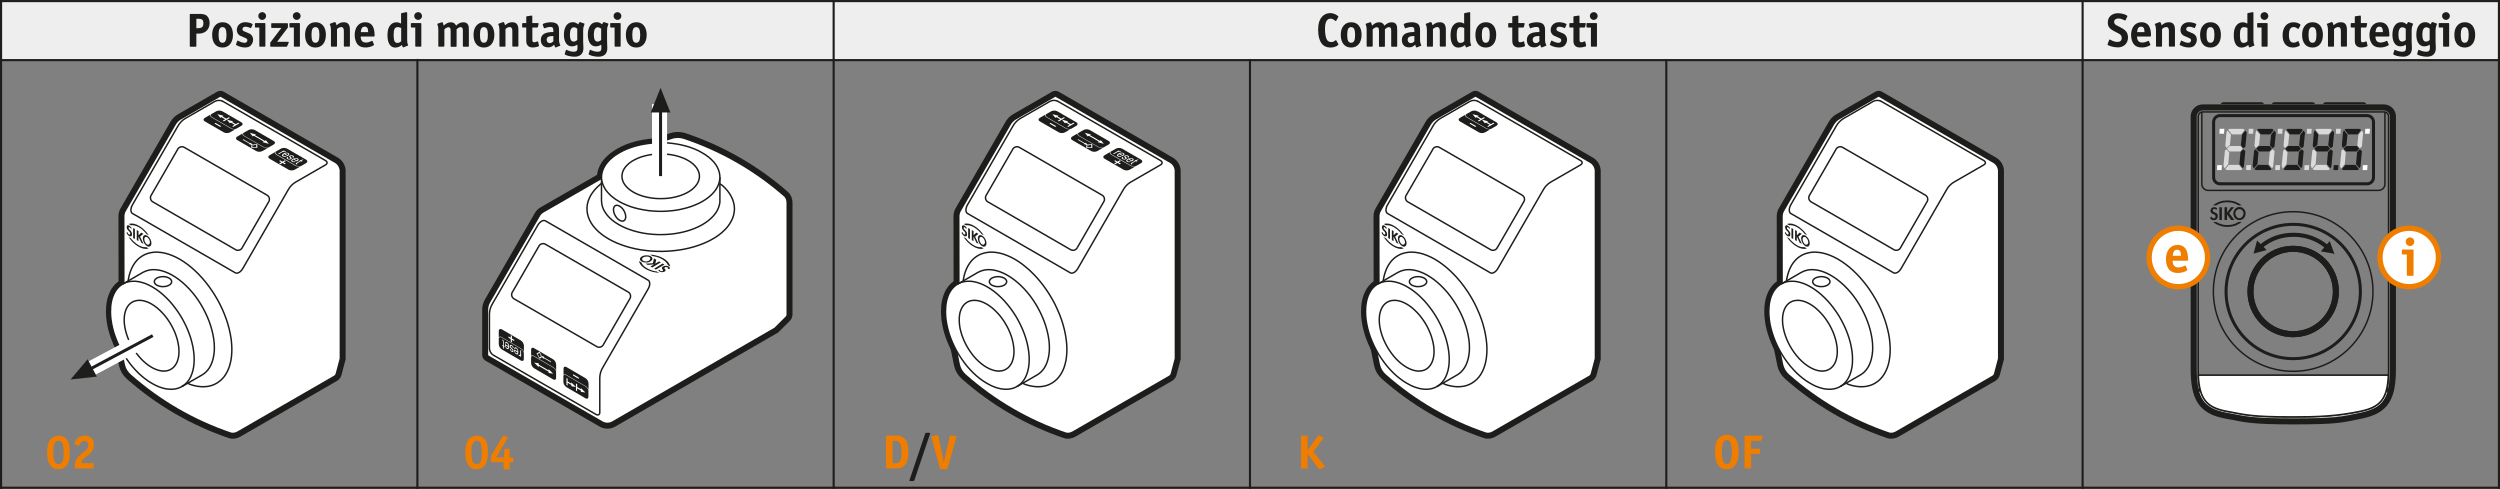 <?xml version="1.0" encoding="UTF-8"?><svg xmlns="http://www.w3.org/2000/svg" width="166mm" height="32.46mm" xmlns:xlink="http://www.w3.org/1999/xlink" viewBox="0 0 470.55 92"><rect x="0" y="0" width="470.55" height="92" fill="#808080" stroke="none"/><defs><clipPath id="e"><path d="M423.58,54.86c0-4.44,3.6-8.04,8.04-8.04s8.04,3.6,8.04,8.04-3.6,8.04-8.04,8.04-8.04-3.6-8.04-8.04Zm-8.99-34.64h34.1c.94,0,1.71,.76,1.71,1.71v47.41c0,5.65-1.31,7.92-5.92,8.89-3.93,.83-4.95,1.09-12.86,1.09s-8.94-.38-12.71-1.09c-4.63-.87-6.02-3.24-6.02-8.89V21.92c0-.94,.76-1.71,1.71-1.71Z" style="clip-rule:evenodd; fill:none;"/></clipPath><clipPath id="f"><path d="M448.7,21.06h-34.1c-.47,0-.85,.38-.85,.86v47.41c0,5.42,1.25,7.28,5.33,8.05,3.73,.7,4.74,1.07,12.56,1.07,4.6,0,8.22-.13,12.68-1.07,4.08-.86,5.25-2.64,5.25-8.06V21.92c0-.47-.38-.86-.85-.86Z" style="fill:none; stroke:#1d1d1b; stroke-miterlimit:3.86; stroke-width:.28px;"/></clipPath><clipPath id="g"><path d="M447.96,48.46c0-3.04,2.46-5.51,5.5-5.51s5.51,2.46,5.51,5.51-2.46,5.5-5.51,5.5-5.5-2.46-5.5-5.5Z" style="clip-rule:evenodd; fill:#fff; stroke:#ef7d00; stroke-miterlimit:3.86; stroke-width:1px;"/></clipPath><clipPath id="h"><path d="M404.51,48.46c0-3.04,2.46-5.51,5.5-5.51s5.5,2.46,5.5,5.51-2.46,5.5-5.5,5.5-5.5-2.46-5.5-5.5Z" style="clip-rule:evenodd; fill:#fff; stroke:#ef7d00; stroke-miterlimit:3.86; stroke-width:1px;"/></clipPath></defs><g id="c"><rect width="470.55" height="11.28" style="fill:#efeeee;"/><g><path d="M12.56,87.6c-.37,.47-.92,.72-1.59,.72-1.36,0-2.11-1.1-2.11-3.12,0-1.2,.23-2.03,.69-2.56,.36-.41,.93-.66,1.55-.66,.53,0,1.04,.22,1.38,.62,.47,.54,.66,1.25,.66,2.47,0,1.29-.16,1.98-.58,2.52Zm-.8-4.16c-.14-.31-.4-.49-.75-.49-.68,0-.99,.7-.99,2.21s.3,2.19,.98,2.19c.35,0,.63-.19,.78-.53,.13-.31,.19-.7,.19-1.49,0-1.04-.05-1.52-.22-1.89Z" style="fill:#ef7d00;"/><path d="M17.15,85.15c-.27,.3-.3,.31-1.18,.99-.47,.36-.63,.64-.64,1.02h2.11c.16,0,.19,.03,.19,.19v.63c0,.16-.03,.19-.19,.19h-3.24c-.09,0-.13-.04-.13-.13v-.07c0-.75,.05-1.09,.28-1.49,.26-.48,.49-.69,1.44-1.43,.61-.47,.81-.79,.81-1.3s-.27-.76-.74-.76c-.44,0-.67,.2-.91,.77-.04,.09-.08,.13-.14,.13-.03,0-.07,0-.1-.02l-.58-.22c-.07-.03-.11-.07-.11-.13,0-.21,.23-.67,.48-.95,.34-.39,.83-.58,1.46-.58,1.08,0,1.71,.63,1.71,1.72,0,.58-.17,1.04-.53,1.44Z" style="fill:#ef7d00;"/></g><g><path d="M91.27,87.6c-.37,.47-.92,.72-1.59,.72-1.36,0-2.11-1.1-2.11-3.12,0-1.2,.23-2.03,.69-2.56,.36-.41,.93-.66,1.55-.66,.53,0,1.04,.22,1.38,.62,.47,.54,.66,1.25,.66,2.47,0,1.29-.16,1.98-.58,2.52Zm-.8-4.16c-.14-.31-.4-.49-.75-.49-.68,0-.99,.7-.99,2.21s.3,2.19,.98,2.19c.35,0,.63-.19,.78-.53,.13-.31,.19-.7,.19-1.49,0-1.04-.05-1.52-.22-1.89Z" style="fill:#ef7d00;"/><path d="M92.58,86.98c-.17,0-.19-.02-.19-.18v-.95l2.24-3.75c.05-.09,.08-.12,.12-.12,.03,0,.06,0,.13,.04l.54,.22c.1,.04,.14,.07,.14,.13,0,.03-.02,.07-.05,.13l-2.1,3.57h1.4l.12-1.45c0-.15,.04-.17,.19-.17h.61c.17,0,.19,.02,.19,.19v1.46h.51c.17,0,.19,.02,.19,.22v.49c0,.15-.03,.18-.19,.18h-.51v1.17c0,.16-.02,.18-.19,.18h-.75c-.17,0-.19-.02-.19-.18v-1.17h-2.21Z" style="fill:#ef7d00;"/></g><g><path d="M169.83,87.94c-.36,.18-.61,.22-1.47,.22h-1.41c-.16,0-.19-.03-.19-.19v-5.8c0-.16,.03-.19,.19-.19h1.41c.61,0,.69,0,.94,.05,1.14,.22,1.67,1.19,1.67,3.04,0,1.53-.37,2.46-1.14,2.85Zm-.72-4.79c-.21-.14-.37-.18-.8-.18h-.31v4.21h.31c.49,0,.75-.06,.94-.23,.31-.27,.43-.8,.43-1.81,0-1.16-.16-1.72-.57-1.99Z" style="fill:#ef7d00;"/><path d="M175.04,81.68l-2.93,8.7c-.04,.11-.12,.16-.24,.16h-.52c-.14,0-.18-.02-.18-.12t.03-.1l2.94-8.71c.04-.12,.11-.16,.24-.16h.53c.11,0,.16,.04,.16,.11,0,.03,0,.06-.03,.12Z" style="fill:#1d1d1b;"/><path d="M180.01,82.27l-1.65,5.87c-.04,.14-.06,.15-.2,.15h-1.05c-.15,0-.16,0-.2-.15l-1.59-5.85s-.02-.08-.02-.11c0-.06,.04-.08,.16-.11l.94-.17s.05,0,.07,0h.03c.07,0,.09,.04,.12,.16l.78,3.66c.03,.14,.08,.42,.11,.57,.04,.26,.08,.51,.13,.77,.12-.63,.15-.78,.28-1.33l.85-3.63c.03-.12,.05-.15,.13-.15h.09l.87,.11c.13,.02,.17,.04,.17,.12,0,.02,0,.03-.02,.11Z" style="fill:#ef7d00;"/></g><path d="M249.24,87.89l-.77,.4s-.11,.04-.13,.04c-.04,0-.07-.03-.12-.09l-2.1-2.78v2.53c0,.16-.03,.19-.19,.19h-.86c-.17,0-.19-.02-.19-.19v-5.8c0-.17,.02-.19,.19-.19h.86c.16,0,.19,.03,.19,.19v2.53l1.95-2.7c.05-.07,.09-.1,.13-.1,.03,0,.06,0,.12,.04l.66,.33c.11,.05,.13,.07,.13,.13,0,.03,0,.05-.06,.13l-1.86,2.47,2.11,2.62c.05,.05,.07,.1,.07,.13,0,.05-.02,.07-.13,.13Z" style="fill:#ef7d00;"/><g><path d="M324.99,88.32c-1.47,0-2.2-1.09-2.2-3.27,0-1.31,.24-2.12,.79-2.66,.39-.37,.88-.56,1.48-.56s1.18,.24,1.52,.64c.45,.51,.67,1.35,.67,2.53,0,2.2-.77,3.31-2.26,3.31Zm.02-5.51c-.59,0-.92,.8-.92,2.28s.31,2.26,.93,2.26,.94-.75,.94-2.24c0-1.58-.3-2.3-.95-2.3Z" style="fill:#ef7d00;"/><path d="M331.72,82.21l-.18,.61c-.04,.13-.05,.15-.2,.15h-1.75v1.48h1.5c.16,0,.19,.03,.19,.19v.6c0,.16-.03,.19-.19,.19h-1.5v2.55c0,.16-.03,.19-.19,.19h-.86c-.17,0-.19-.02-.19-.19v-5.8c0-.17,.02-.19,.19-.19h3.01c.13,0,.18,.03,.18,.1,0,.03,0,.05-.02,.12Z" style="fill:#ef7d00;"/></g><line x1=".2" y1="91.8" x2="470.35" y2="91.8" style="fill:none; stroke:#1d1d1b; stroke-linecap:square; stroke-miterlimit:10; stroke-width:.4px;"/><line x1=".2" y1="11.31" x2="470.35" y2="11.31" style="fill:none; stroke:#1d1d1b; stroke-linecap:square; stroke-miterlimit:10; stroke-width:.4px;"/><line x1=".2" y1=".2" x2="470.35" y2=".2" style="fill:none; stroke:#1d1d1b; stroke-linecap:square; stroke-miterlimit:10; stroke-width:.4px;"/><line x1=".2" y1="91.8" x2=".2" y2=".2" style="fill:none; stroke:#1d1d1b; stroke-linecap:square; stroke-miterlimit:10; stroke-width:.4px;"/><line x1="78.56" y1="11.29" x2="78.56" y2="91.8" style="fill:none; stroke:#1d1d1b; stroke-linecap:square; stroke-miterlimit:10; stroke-width:.4px;"/><line x1="156.91" y1="91.8" x2="156.91" y2=".2" style="fill:none; stroke:#1d1d1b; stroke-linecap:square; stroke-miterlimit:10; stroke-width:.4px;"/><line x1="235.27" y1="11.3" x2="235.27" y2="91.8" style="fill:none; stroke:#1d1d1b; stroke-linecap:square; stroke-miterlimit:10; stroke-width:.4px;"/><line x1="313.63" y1="91.8" x2="313.63" y2="11.31" style="fill:none; stroke:#1d1d1b; stroke-linecap:square; stroke-miterlimit:10; stroke-width:.4px;"/><line x1="470.35" y1="91.8" x2="470.35" y2=".2" style="fill:none; stroke:#1d1d1b; stroke-linecap:square; stroke-miterlimit:10; stroke-width:.4px;"/><line x1="391.99" x2="391.99" y2="91.8" style="fill:none; stroke:#1d1d1b; stroke-linecap:square; stroke-miterlimit:10; stroke-width:.4px;"/></g><g id="d"><g><path d="M423.22,25.16h.86l.07-.92h-.89l-.04,.92Zm5.48,0h.86l.07-.92h-.89l-.04,.92Zm5.48,0h.86l.07-.92h-.89l-.04,.92Zm5.48,0h.86l.07-.92h-.89l-.04,.92Zm-5.94,6.84h.86l.07-.92h-.89l-.04,.92Zm-5.48,0h.86l.07-.92h-.89l-.04,.92Zm-5.48,0h.86l.07-.92h-.89l-.04,.92Z" style="fill:#dadada; fill-rule:evenodd;"/><path d="M444.69,32h.86l.07-.92h-.89l-.04,.92Zm.46-6.84h.86l.07-.92h-.89l-.04,.92Zm-27.41,0h.86l.07-.92h-.89l-.04,.92Zm-.46,6.84h.86l.07-.92h-.89l-.04,.92Z" style="fill:#fff; fill-rule:evenodd;"/><path d="M421.84,39l-.16-.03h-.33l-.16,.03-.14,.05-.14,.07-.12,.09-.21,.23-.14,.27-.08,.31v.33l.08,.31,.14,.28,.21,.22,.12,.09,.14,.07,.14,.06,.16,.04h.33l.16-.04,.14-.06,.13-.07,.13-.09,.2-.22,.08-.14,.11-.29,.04-.33v-.16l-.09-.31-.06-.14-.08-.13-.2-.23-.13-.09-.13-.07-.14-.05Zm.22,.6l.11,.17,.08,.2,.02,.2-.02,.2-.08,.2-.12,.19-.16,.16-.09,.06-.1,.05-.09,.03h-.21l-.1-.03-.1-.05-.09-.06-.15-.16-.12-.19-.04-.1-.06-.2v-.1l.02-.2,.07-.2,.12-.17,.15-.13,.18-.09,.1-.02h.21l.1,.02,.09,.04,.09,.05,.16,.13Zm-4.44,2.42l.51,.18,.36,.09,.37,.05h.67l.65-.08,.51-.16,.49-.24,.16-.09h.61l-.39,.28-.63,.33-.45,.16-.72,.14-.77,.02-.25-.02-.49-.08-.66-.21-.46-.22-.59-.39h.61l.48,.25Zm.11-3.02h.47v2.4h-.47v-2.4Zm.97,0v2.4h.47v-1.07l.77,1.07h.6l-.96-1.29,.91-1.11h-.57l-.74,1.01v-1.01h-.47Zm-1.36,.21l-.2,.29-.1-.1-.12-.06-.1-.02h-.07l-.08,.02-.07,.03-.06,.05-.04,.06-.02,.08v.09l.02,.07,.08,.09,.06,.05,.46,.22,.07,.04,.12,.11,.05,.06,.04,.08,.03,.08,.02,.09v.22l-.02,.11-.03,.1-.04,.09-.05,.09-.06,.07-.07,.06-.08,.06-.09,.04-.1,.04-.22,.03-.15-.02-.08-.02-.13-.05-.07-.04-.1-.08-.18-.23,.27-.27,.07,.13,.07,.08,.12,.09,.09,.04h.15l.09-.02,.08-.05,.05-.06,.05-.13v-.16l-.03-.1-.06-.08-.13-.09-.41-.19-.12-.08-.09-.1-.06-.12-.04-.14v-.18l.05-.18,.09-.15,.06-.06,.06-.06,.15-.09,.18-.05h.25l.06,.03,.17,.06,.16,.09,.08,.07Zm1.14-1.43l.75-.06h.29l.71,.11,.47,.13,.65,.29,.59,.4h-.61l-.48-.26-.51-.19-.54-.11-.77-.03-.59,.07-.5,.13-.33,.13-.48,.25h-.61l.39-.28,.64-.33,.23-.08,.67-.18h.03Z" style="fill:#1d1d1b; fill-rule:evenodd;"/><g style="clip-path:url(#e);"><rect x="413.72" y="13.92" width="35.78" height="22.69" style="fill:none;"/><rect x="410.3" y="73.44" width="49.29" height="8.5" style="fill:#fff; stroke:#1d1d1b; stroke-miterlimit:3.86; stroke-width:.57px;"/><path d="M413.79,70.65s5.88-.04,17.83,0c10.96,.03,17.87,0,17.87,0,0,0,.56,5.29-4.75,7.43-10.81,4.36-18.73,4.17-27.59-.33-3.36-1.71-3.36-7.1-3.36-7.1Z" style="fill:#c6c6c6; fill-rule:evenodd;"/></g><g><g style="clip-path:url(#f);"><path d="M413.36,70.65h36.45" style="fill:none; fill-rule:evenodd; stroke:#1d1d1b; stroke-linecap:round; stroke-miterlimit:3.86; stroke-width:.28px;"/><path d="M415.64,17.53h32.05c.66,0,1.2,.54,1.2,1.2v15.9c0,.66-.54,1.2-1.2,1.2h-32.06c-.66,0-1.2-.54-1.2-1.2v-15.9c0-.66,.54-1.2,1.2-1.2Z" style="fill:none; stroke:#1d1d1b; stroke-miterlimit:3.86; stroke-width:.28px;"/></g><path d="M448.7,21.06h-34.1c-.47,0-.85,.38-.85,.86v47.41c0,5.42,1.25,7.28,5.33,8.05,3.73,.7,4.74,1.07,12.56,1.07,4.6,0,8.22-.13,12.68-1.07,4.08-.86,5.25-2.64,5.25-8.06V21.92c0-.47-.38-.86-.85-.86Z" style="fill:none; stroke:#1d1d1b; stroke-miterlimit:3.86; stroke-width:.28px;"/></g><path d="M414.59,20.21h34.1c.94,0,1.71,.76,1.71,1.71v47.41c0,5.65-1.31,7.92-5.92,8.89-3.93,.83-4.95,1.09-12.86,1.09s-8.94-.38-12.71-1.09c-4.63-.87-6.02-3.24-6.02-8.89V21.92c0-.94,.76-1.71,1.71-1.71Z" style="fill:none; stroke:#1d1d1b; stroke-miterlimit:3.86; stroke-width:1.13px;"/><path d="M423.58,54.86c0-4.44,3.6-8.04,8.04-8.04s8.04,3.6,8.04,8.04-3.6,8.04-8.04,8.04-8.04-3.6-8.04-8.04Z" style="fill:none; fill-rule:evenodd; stroke:#1d1d1b; stroke-miterlimit:3.86; stroke-width:1.13px;"/><path d="M437.73,19.23h7.14c.23,0,.42,.15,.49,.35h-8.11c.07-.2,.26-.35,.49-.35Zm-10.11,.35c.07-.2,.26-.35,.49-.35h7.14c.23,0,.42,.15,.49,.35h-8.11Zm-9.14-.35h7.14c.23,0,.42,.15,.49,.35h-8.11c.07-.2,.26-.35,.49-.35Z" style="fill:#1d1d1b; fill-rule:evenodd;"/><path d="M416.6,54.86c0-8.3,6.72-15.02,15.02-15.02s15.02,6.73,15.02,15.02-6.73,15.02-15.02,15.02-15.02-6.73-15.02-15.02Z" style="fill:none; fill-rule:evenodd; stroke:#1d1d1b; stroke-miterlimit:3.86; stroke-width:.28px;"/><path d="M417.85,21.75h27.69c.66,0,1.2,.54,1.2,1.2v10.44c0,.66-.54,1.2-1.2,1.2h-27.69c-.66,0-1.2-.54-1.2-1.2v-10.44c0-.66,.54-1.2,1.2-1.2Z" style="fill:none; stroke:#1d1d1b; stroke-miterlimit:3.86; stroke-width:.57px;"/><path d="M418.99,54.86c0-6.98,5.66-12.64,12.64-12.64s12.64,5.66,12.64,12.64-5.66,12.64-12.64,12.64-12.64-5.66-12.64-12.64Z" style="fill:none; fill-rule:evenodd; stroke:#1d1d1b; stroke-miterlimit:3.86; stroke-width:.57px;"/><path d="M423.58,54.86c0-4.44,3.6-8.04,8.04-8.04s8.04,3.6,8.04,8.04-3.6,8.04-8.04,8.04-8.04-3.6-8.04-8.04Z" style="fill:none; fill-rule:evenodd; stroke:#1d1d1b; stroke-miterlimit:3.86; stroke-width:1.13px;"/><path d="M444.3,31.27l.26-2.84s-.29-.3-.39-.32c-.07-.02-.51,.51-.51,.51l-.21,2.26s.56,.73,.64,.76c.23-.24,.21-.37,.21-.37Zm-5.09,.73h.86l.07-.92h-.89l-.04,.92Zm-.39-.73l.26-2.84s-.29-.3-.39-.32c-.07-.02-.51,.51-.51,.51l-.21,2.26s.56,.73,.64,.76c.23-.24,.21-.37,.21-.37Zm-5.48,0l.26-2.84s-.29-.3-.39-.32c-.07-.02-.51,.51-.51,.51l-.21,2.26s.56,.73,.64,.76c.23-.24,.21-.37,.21-.37Zm-10.71-3.68l.25-2.59s-.17-.37-.27-.4c-.07,0-.62,.76-.62,.76l-.22,1.99s.38,.51,.49,.54c.06,.01,.37-.31,.37-.31Zm5.48,0l.25-2.59s-.17-.37-.27-.4c-.07,0-.62,.76-.62,.76l-.22,1.99s.38,.51,.49,.54c.06,.01,.37-.31,.37-.31Zm-3.84,.76l-.28,2.8c.04,.23,.16,.49,.24,.55l.67-.81,.19-2.2s-.46-.56-.53-.58c-.07-.02-.29,.24-.29,.24Zm3.31-.37c-.02-.1-.39-.51-.39-.51h-1.99s-.54,.46-.53,.51c0,.08,.46,.52,.46,.52h2s.46-.45,.46-.52Zm6.02-.4l.25-2.59s-.17-.37-.27-.4c-.07,0-.62,.76-.62,.76l-.22,1.99s.38,.51,.49,.54c.06,.01,.37-.31,.37-.31Zm-.54,.4c-.02-.1-.39-.51-.39-.51h-1.99s-.54,.46-.53,.51c0,.08,.46,.52,.46,.52h2s.45-.45,.45-.52Zm6.02-.4l.25-2.59s-.17-.37-.27-.4c-.07,0-.62,.76-.62,.76l-.22,1.99s.38,.51,.49,.54c.06,.01,.37-.31,.37-.31Zm-3.56-2.69l-.22,2.53s.18,.39,.25,.41c.04,0,.62-.54,.62-.54l.19-1.95-.64-.81s-.1,.06-.19,.37Zm3.02,3.09c-.02-.1-.39-.51-.39-.51h-1.99s-.54,.46-.53,.51c0,.08,.45,.52,.45,.52h2s.46-.45,.46-.52Zm2.46-3.09l-.22,2.53s.18,.39,.25,.41c.04,0,.62-.54,.62-.54l.19-1.95-.64-.81s-.1,.06-.19,.37Zm3.02,3.09c-.02-.1-.39-.51-.39-.51h-1.99s-.54,.46-.53,.51c0,.08,.46,.52,.46,.52h2s.46-.45,.46-.52Zm-.04,3.82l-.62-.77h-1.93l-.65,.79s.15,.17,.33,.18h2.64c.09,0,.23-.2,.23-.2Zm-2.68-7.4l.7,.89h1.77s.62-.75,.61-.83c0-.11-.3-.21-.3-.21h-2.5c-.16,.01-.27,.16-.27,.16Zm-8.29,7.4l-.62-.77h-1.93l-.65,.79s.15,.17,.33,.18h2.64c.09,0,.23-.2,.23-.2Zm-2.68-7.4l.7,.89h1.77s.62-.75,.61-.83c0-.11-.3-.21-.3-.21h-2.5c-.16,.01-.27,.16-.27,.16Zm-2.81,7.4l-.62-.77h-1.93l-.65,.79s.15,.17,.33,.18h2.64c.09,0,.23-.2,.23-.2Zm-2.68-7.4l.7,.89h1.77s.62-.75,.61-.83c0-.11-.3-.21-.3-.21h-2.5c-.16,.01-.27,.16-.27,.16Zm-2.49,6.87l.26-2.84s-.29-.3-.39-.32c-.07-.02-.51,.51-.51,.51l-.21,2.26s.56,.73,.64,.76c.23-.24,.21-.37,.21-.37Z" style="fill:#1d1d1b; fill-rule:evenodd;"/><path d="M413.77,70.61h35.76c-.19,4.43-1.48,5.99-5.22,6.78-4.46,.94-8.08,1.07-12.68,1.07-7.81,0-8.83-.37-12.56-1.07-3.74-.7-5.1-2.33-5.3-6.77Z" style="fill:#fff; stroke:#1d1d1b; stroke-linecap:round; stroke-linejoin:round; stroke-width:.28px;"/><path d="M440.71,28.35l-.28,2.8c.04,.23,.16,.49,.24,.55l.67-.81,.19-2.2s-.46-.56-.53-.58c-.07-.02-.3,.24-.3,.24Zm3.84-.76l.25-2.59s-.17-.37-.27-.4c-.07,0-.62,.76-.62,.76l-.22,1.99s.38,.51,.49,.54c.06,.01,.37-.31,.37-.31Zm-8.73-3.19l.7,.89h1.77s.62-.75,.61-.83c0-.11-.3-.21-.3-.21h-2.5c-.16,.01-.27,.16-.27,.16Zm2.67,7.4l-.62-.77h-1.93l-.65,.79s.15,.17,.33,.18h2.64c.09,0,.23-.2,.23-.2Zm-3.27-3.45l-.28,2.8c.04,.23,.16,.49,.24,.55l.67-.81,.19-2.2s-.46-.56-.53-.58c-.07-.02-.29,.24-.29,.24Zm-5.48,0l-.28,2.8c.04,.23,.16,.49,.24,.55l.67-.81,.19-2.2s-.46-.56-.53-.58c-.07-.02-.29,.24-.29,.24Zm.29-3.45l-.22,2.53s.18,.39,.25,.41c.04,0,.62-.54,.62-.54l.19-1.95-.64-.81s-.1,.06-.19,.37Zm-5.48,0l-.22,2.53s.18,.39,.25,.41c.04,0,.62-.54,.62-.54l.19-1.95-.64-.81s-.1,.06-.19,.37Zm3.31,6.37l.26-2.84s-.29-.3-.39-.32c-.07-.02-.51,.51-.51,.51l-.21,2.26s.56,.73,.64,.76c.23-.24,.21-.37,.21-.37Zm-8.48-6.87l.7,.89h1.77s.62-.75,.61-.83c0-.11-.3-.21-.3-.21h-2.5c-.16,.01-.27,.16-.27,.16Zm2.67,7.4l-.62-.77h-1.93l-.65,.79s.15,.17,.33,.18h2.64c.09,0,.23-.2,.23-.2Zm.04-3.82c-.02-.1-.39-.51-.39-.51h-1.99s-.53,.46-.53,.51c0,.08,.46,.52,.46,.52h2s.46-.45,.46-.52Zm-3.31,.37l-.28,2.8c.04,.23,.16,.49,.24,.55l.67-.81,.19-2.2s-.46-.56-.53-.58c-.07-.02-.29,.24-.29,.24Zm.29-3.45l-.22,2.53s.18,.39,.25,.41c.04,0,.62-.54,.62-.54l.19-1.95-.64-.81s-.1,.06-.19,.37Z" style="fill:#dadada; fill-rule:evenodd;"/><path d="M439.14,47.57l-2.04-.36,.57-.68c-1.65-1.34-3.72-2.1-5.96-2.1s-4.19,.68-5.87,2.04l.52,.52-2,.54,.54-2,.59,.59c1.77-1.46,3.85-2.18,6.23-2.18s4.55,.81,6.29,2.22l.44-.52,.71,1.94Z" style="fill:#1d1d1b; stroke:#1d1d1b; stroke-linecap:round; stroke-miterlimit:3.86; stroke-width:.28px;"/></g><path d="M125.43,52.93l.33-.04v.07l.03,.06,.05,.06,.1,.05,.06,.02h.25l.05-.03,.04-.03,.02-.04v-.08l-.02-.04-.11-.16-.07-.15v-.16l.07-.07,.11-.08,.14-.07,.15-.05,.15-.03h.16l.17,.02,.15,.04,.15,.07,.09,.06,.06,.06,.04,.06,.03,.07v.14l-.02,.07h-.37l.03-.04,.02-.05v-.1l-.03-.05-.03-.04-.06-.04-.06-.03-.06-.02h-.22l-.12,.06-.05,.05-.03,.04v.1l.07,.1,.04,.04,.05,.08,.03,.07,.02,.07v.06l-.03,.06-.05,.06-.09,.06-.12,.06-.14,.04-.14,.02h-.14l-.14-.02-.14-.04-.12-.06-.06-.04-.05-.04-.05-.05-.04-.06-.03-.06-.02-.05v-.05Zm-.73-.26l1.61-.96,.32,.19-1.61,.96-.32-.19Zm-2.22-.79c.09,.13,.16,.2,.28,.31,.07,.06,.11,.09,.17,.14,.15,.12,.25,.18,.41,.28,.18,.1,.28,.15,.47,.23,.2,.08,.31,.13,.51,.19,.22,.07,.34,.1,.56,.14,.12,.02,.3,.05,.3,.05l.45,.26s-.5-.04-.81-.1c-.3-.05-.46-.09-.75-.19-.27-.09-.42-.15-.67-.27-.24-.12-.38-.19-.6-.35-.1-.07-.16-.12-.25-.2-.09-.07-.14-.12-.22-.2-.08-.08-.12-.12-.18-.21-.06-.08-.09-.13-.14-.22-.05-.09-.08-.14-.11-.24-.03-.09-.07-.25-.07-.25l.45,.26s.05,.11,.09,.18c.04,.07,.06,.11,.11,.17Zm1.44-1.85s.5,.04,.82,.1c.29,.05,.46,.09,.74,.19,.27,.09,.42,.15,.67,.27,.24,.12,.38,.19,.6,.35,.1,.07,.16,.12,.25,.2,.09,.08,.14,.12,.22,.21,.07,.08,.12,.12,.18,.21,.06,.08,.09,.14,.14,.23,.05,.09,.12,.23,.12,.23l.07,.25-.45-.26s-.05-.11-.09-.18c-.04-.07-.06-.11-.11-.17-.05-.06-.08-.1-.13-.16-.11-.13-.19-.19-.32-.3-.15-.12-.41-.28-.41-.28,0,0-.28-.16-.47-.24-.2-.09-.31-.13-.51-.19-.33-.1-.87-.19-.87-.19l-.44-.26Zm.76,.73l.41,.24-.19,.75,.72-.44,.32,.19-1.61,.96-.33-.19,.68-.4-1.2,.1-.4-.24,1.37-.08,.2-.9Zm-1.57-.35l-.33,.08-.13,.06-.1,.08-.08,.09-.05,.1v.1l.02,.1,.07,.1,.1,.08,.15,.06,.16,.04,.16,.02h.17l.32-.08,.13-.07,.1-.08,.08-.09,.05-.11,.02-.11-.02-.1-.06-.1-.1-.08-.15-.07-.16-.03h-.36Zm.47-.23l.24,.06,.22,.1,.17,.13,.11,.14,.05,.15v.14l-.08,.15-.12,.14-.17,.13-.2,.1-.23,.07-.24,.04h-.26l-.25-.02-.24-.06-.22-.1-.17-.13-.11-.14-.05-.15v-.14l.08-.15,.11-.13,.16-.13,.21-.1,.23-.07,.25-.04h.25l.25,.02Z" style="fill:#1d1d1b; fill-rule:evenodd;"/><g><polygon points="115.99 29.1 116.01 29.09 116.62 28.71 117.29 28.35 118 28.03 118.76 27.75 119.55 27.5 120.38 27.29 121.24 27.12 122.11 26.99 123 26.9 123.9 26.86 124.81 26.86 125.71 26.9 126.6 26.99 127.48 27.12 128.33 27.29 129.16 27.5 129.96 27.75 130.71 28.03 131.43 28.35 132.09 28.71 132.09 28.71 132.86 29.18 133.42 29.6 133.93 30.05 134.37 30.51 134.74 31 135.04 31.5 135.26 32.02 135.41 32.54 135.49 33.07 135.49 33.6 135.41 34.14 135.26 34.66 135.04 35.17 134.74 35.68 134.37 36.16 133.93 36.63 133.42 37.08 132.86 37.5 132.24 37.89 131.56 38.25 130.83 38.57 130.06 38.87 129.25 39.12 128.41 39.33 127.54 39.51 126.64 39.64 125.73 39.72 124.82 39.77 123.9 39.77 122.98 39.72 122.07 39.64 121.18 39.5 120.31 39.33 119.46 39.12 118.65 38.87 117.88 38.57 117.15 38.25 116.48 37.89 115.85 37.5 115.29 37.08 114.78 36.63 114.34 36.16 113.97 35.68 113.68 35.17 113.45 34.66 113.3 34.14 113.22 33.6 113.22 33.07 113.3 32.54 113.45 32.02 113.68 31.5 113.98 31 114.35 30.51 114.78 30.05 115.29 29.6 115.85 29.18 115.99 29.1" style="fill:#fff; stroke:#1d1d1b; stroke-miterlimit:3.86; stroke-width:1.7px;"/><path d="M122.18,26.98l4.15-1.39c.83-.27,1.73-.26,2.56,.02,7.02,2.35,13.5,6.07,19.06,10.95,.45,.4,.65,1.01,.65,1.61v21.01c0,.34-.16,.66-.41,.88l-2.08,2.07-30.71,17.73c-.68,.34-1.47,.34-2.15,0l-21.49-12.41c-.25-.1-.43-.35-.44-.62v-8.59c.01-.57,.17-1.12,.45-1.61l9.4-16.28c.18-.32,.49-.63,.81-.82l11.24-6.46,.08-.53,.15-.53,.23-.52,.3-.5,.37-.49,.44-.47,.5-.45,.57-.42,.14-.08,.63-.4,.67-.35,.71-.32,.76-.29,.8-.25,.83-.21,.86-.17,.95-.13Z" style="fill:#fff; stroke:#1d1d1b; stroke-miterlimit:3.86; stroke-width:1.13px;"/><polygon points="117.6 39.99 117.71 40.31 117.76 40.63 117.77 40.91 117.72 41.17 117.61 41.37 117.46 41.52 117.28 41.6 117.06 41.61 116.82 41.55 116.57 41.42 116.32 41.24 116.09 41 115.88 40.72 115.71 40.41 115.58 40.09 115.5 39.77 115.47 39.47 115.49 39.2 115.57 38.97 115.69 38.79 115.86 38.68 116.07 38.63 116.3 38.66 116.55 38.75 116.79 38.91 117.04 39.12 117.26 39.38 117.45 39.67 117.6 39.99" style="fill:none; stroke:#1d1d1b; stroke-miterlimit:3.86; stroke-width:.28px;"/><polyline points="113.22 34.51 112.99 34.69 112.44 35.19 111.95 35.7 111.53 36.24 111.17 36.79 110.89 37.36 110.68 37.93 110.54 38.52 110.48 39.11 110.5 39.7 110.58 40.28 110.75 40.86 110.98 41.44 111.29 42 111.67 42.55 112.12 43.07 112.63 43.58 113.21 44.07 113.85 44.53 114.54 44.96 115.29 45.36 116.09 45.73 116.93 46.06 117.81 46.36 118.73 46.62 119.67 46.84 120.64 47.02 121.64 47.15 122.64 47.25 123.66 47.3 124.68 47.31 125.7 47.27 126.71 47.19 127.71 47.07 128.69 46.91 129.65 46.7 130.57 46.46 131.47 46.17 132.32 45.85 133.14 45.5 133.9 45.11 134.62 44.69 135.28 44.24 135.88 43.76 136.41 43.26 136.89 42.74 137.29 42.2 137.62 41.64 137.89 41.07 138.08 40.49 138.19 39.91 138.24 39.32 138.2 38.73 138.09 38.15 137.91 37.57 137.65 37 137.32 36.44 136.93 35.9 136.46 35.37 135.93 34.87 135.5 34.6" style="fill:none; stroke:#1d1d1b; stroke-miterlimit:3.86; stroke-width:.28px;"/><path d="M135.5,33.34v4.7l-.1,.53-.16,.52-.23,.51-.31,.5-.38,.48-.45,.47-.51,.44-.57,.42-.63,.39-.68,.36-.73,.32-.77,.29-.81,.25-.85,.21-.87,.17-.89,.13-.91,.08-.92,.04h-.92l-.92-.05-.91-.09-.89-.13-.87-.18-.84-.22-.81-.26-.77-.29-.72-.33-.67-.36-.62-.39-.56-.42-.5-.45-.43-.47-.36-.49c-.47-.67-.72-1.47-.73-2.29v-4.38" style="fill:none; stroke:#1d1d1b; stroke-miterlimit:3.86; stroke-width:.28px;"/><path d="M92.84,66.84c-.42-.28-.68-.74-.72-1.24v-6.52c.02-.67,.21-1.33,.57-1.91l8.53-14.78c.4-.69,1.04-1.06,1.43-.83l19.34,11.17c.4,.23,.4,.97,0,1.65l-8.53,14.78c-.35,.58-.55,1.23-.57,1.91v6.67l-.05,.13-.07,.11-.09,.07-.11,.04h-.12l-.13-.03-.14-.06-19.34-11.17Z" style="fill:none; stroke:#1d1d1b; stroke-miterlimit:3.86; stroke-width:.28px;"/><g><path d="M98.03,65.55l-3.58-2.09c-.18-.14-.42-.14-.57,0v-1.27l.05-.1,.05-.08,.07-.06,.09-.03h.1l.11,.02,.11,.05,3.58,2.09c.34,.22,.55,.6,.57,.99v1.15c-.12-.27-.32-.5-.57-.66Zm0,.08l-3.58-2.09c-.19-.15-.44-.13-.57,.05v1.18c.01,.39,.23,.77,.57,.99l3.58,2.09,.11,.05,.11,.02h.1l.09-.03,.07-.06,.05-.08,.03-.1v-1.28c-.09-.3-.29-.56-.56-.73Zm-1.25-1.68v.25l-.43-.25v.49l-.22-.13v-.49l-.43-.25v-.25l.43,.25v-.49l.22,.13v.49l.43,.25Zm-1.94,1.17l.11,.06v.17l-.11-.07v.3l-.15,.04v-.43l-.15-.09v-.17l.15,.09v-.84l-.08-.08-.07-.04-.02-.18,.11,.06s.08,.05,.11,.09l.04,.06,.03,.07s.02,.09,.02,.14v.81Zm.34-.1s0,.09,.02,.14l.04,.11c.03,.05,.06,.1,.09,.14,.03,.03,.06,.05,.09,.07,.04,.02,.08,.03,.11,.03,.03,0,.06-.02,.08-.04,.02-.02,.03-.04,.04-.07l.02-.1-.49-.29Zm.63,.47c-.02,.07-.05,.13-.09,.17-.04,.03-.08,.05-.13,.05-.05,0-.11-.03-.16-.05-.05-.03-.09-.06-.13-.11-.04-.04-.08-.1-.12-.15-.03-.06-.06-.12-.08-.18-.02-.07-.04-.14-.05-.21v-.25l.64,.38-.02-.16c-.01-.06-.03-.12-.06-.17-.02-.05-.05-.09-.08-.13-.03-.04-.07-.06-.1-.09-.03-.01-.06-.03-.09-.03-.03,0-.05,0-.07,.02-.03,.03-.05,.07-.06,.11l-.15-.11s.03-.1,.05-.13c.02-.04,.06-.07,.1-.08,.03-.01,.07-.01,.11,0,.04,0,.08,.03,.12,.05,.05,.03,.09,.06,.14,.11,.04,.04,.08,.1,.12,.15,.03,.06,.06,.12,.08,.18,.03,.07,.04,.14,.05,.21,0,.07,.01,.13,.01,.2,0,.08,0,.16-.02,.23Zm.71-.03l-.02-.09-.03-.09s-.05-.08-.07-.1c-.03-.03-.06-.05-.09-.07l-.08-.03s-.05,0-.07,0l-.05,.1v.07l.03,.06,.08,.09,.06,.06,.14,.13s.09,.1,.13,.15c.03,.05,.05,.1,.07,.15,.01,.05,.02,.1,.02,.14,0,.05,0,.1-.03,.14-.02,.04-.05,.06-.09,.07-.03,0-.07,0-.1,0-.04-.01-.07-.03-.11-.05-.05-.03-.09-.06-.14-.11-.04-.04-.09-.1-.12-.15-.02-.04-.04-.09-.06-.14l-.02-.14,.15,.07,.02,.1s.03,.07,.05,.1l.05,.06,.06,.04,.07,.03s.05,.01,.07,0l.05-.08v-.05s-.03-.05-.05-.07l-.09-.1-.08-.07-.13-.13s-.09-.09-.12-.15c-.03-.04-.04-.1-.05-.14-.01-.05-.01-.09-.01-.13,0-.06,0-.11,.03-.15,.02-.04,.05-.07,.09-.08,.03,0,.07,0,.11,0,.04,.01,.08,.03,.12,.05,.05,.03,.1,.07,.15,.12,.05,.05,.09,.11,.12,.17,.05,.1,.07,.2,.08,.3l-.15-.07Zm1.54,1.71l-.15-.09v-.19s-.04,.08-.07,.11h-.1s-.06-.04-.08-.07l-.06-.07,.06-.14,.06,.05,.1,.05c.06-.03,.07-.05,.08-.08l.02-.12v-.73l.16,.09v1.19Zm-.91-.68s.08,.03,.11,.03,.06-.02,.08-.04c.02-.02,.03-.04,.04-.07l.02-.09-.49-.29s0,.09,.02,.14l.04,.11s.06,.1,.09,.14c.03,.03,.06,.05,.09,.07Zm-.22-.79l-.15-.11s.03-.1,.05-.14c.02-.04,.06-.07,.1-.08,.03,0,.07,0,.11,0,.04,0,.08,.03,.12,.05,.05,.03,.09,.06,.14,.11,.04,.04,.08,.1,.12,.15,.03,.06,.06,.12,.08,.18,.03,.07,.04,.14,.05,.21v.2c0,.08,0,.16-.01,.23-.02,.07-.05,.13-.09,.17-.04,.03-.08,.05-.13,.04-.05,0-.11-.03-.16-.05-.05-.03-.09-.07-.14-.11-.04-.04-.08-.1-.11-.15-.03-.06-.06-.12-.08-.18-.02-.07-.04-.14-.05-.21,0-.07-.01-.13-.01-.19v-.05l.65,.38-.02-.17c-.01-.06-.03-.12-.06-.17-.02-.05-.05-.09-.08-.13-.03-.04-.07-.06-.1-.09-.03-.01-.06-.03-.09-.03-.03,0-.05,0-.07,.02-.03,.03-.05,.07-.07,.11Z" style="fill:#1d1d1b; fill-rule:evenodd;"/><path d="M104.68,68.61c-.02-.39-.23-.77-.57-.99l-3.58-2.09-.11-.05-.11-.03h-.1l-.09,.03-.07,.06-.05,.08-.03,.1v1.26c.15-.12,.38-.12,.56,.02l3.58,2.09c.25,.16,.45,.39,.57,.66v-1.15Zm0,1.3c-.1-.3-.3-.56-.57-.73l-3.58-2.09c-.19-.15-.44-.13-.57,.05v1.18c.01,.39,.23,.77,.57,.99l3.58,2.09,.11,.05,.11,.02h.1l.09-.03,.07-.06,.05-.08,.03-.11v-1.28Zm-.56,.42l-.86-.14v-.24l-1.86-1.09v.24l-.86-.86,.86,.14v.24l1.86,1.09v-.24l.86,.86Zm-1.71-3.06l1.29,.75v.16l-1.29-.75v.13l-.86-.71,.86,.29v.13Zm-.45-.36l-.17-.06-.24-.42-.37,.21,.37,.64,.25-.14,.17,.14-.41,.23-.57-.99,.57-.32,.41,.71Z" style="fill:#1d1d1b; fill-rule:evenodd;"/><path d="M107.54,72.21v-.24l.86,.86-.86-.14v-.24l-.71-.42v.54l-.21-.12v-1.31l.22,.12v.53l.71,.42Zm1.4-1.15v.25l-1.07-.63v-.25l1.07,.63Zm.39,2.2v-.24l.86,.86-.86-.14v-.24l-.71-.42v.53l-.21-.12v-1.31l.22,.12v.53l.71,.42Zm1.43,.21c-.1-.3-.3-.56-.57-.74l-3.58-2.09c-.19-.15-.45-.13-.57,.05v1.18c.01,.39,.23,.77,.57,.99l3.58,2.09,.11,.05,.11,.03h.1l.09-.03,.07-.06,.05-.08,.03-.1v-1.28Zm.02-1.3c-.02-.39-.23-.77-.57-.99l-3.58-2.09-.11-.05-.11-.03h-.1l-.09,.04-.07,.06-.05,.08-.03,.1v1.26c.15-.12,.38-.12,.56,.02l3.58,2.09c.25,.16,.45,.39,.57,.66v-1.15Z" style="fill:#1d1d1b; fill-rule:evenodd;"/></g><path d="M118.51,56.29l-4.91,8.51c-.2,.46-.73,.68-1.19,.48l-.03-.02-15.69-9.06c-.41-.28-.51-.85-.23-1.26l.02-.03,4.91-8.51c.2-.46,.73-.67,1.19-.48,.01,0,.02,0,.03,.02l15.69,9.06c.41,.28,.51,.85,.23,1.26l-.02,.03Z" style="fill:none; stroke:#1d1d1b; stroke-miterlimit:3.86; stroke-width:.28px;"/><polygon points="115.99 29.1 116.01 29.09 116.62 28.71 117.29 28.35 118 28.03 118.76 27.75 119.55 27.5 120.38 27.29 121.24 27.12 122.11 26.99 123 26.9 123.9 26.86 124.81 26.86 125.71 26.9 126.6 26.99 127.48 27.12 128.33 27.29 129.16 27.5 129.96 27.75 130.71 28.03 131.43 28.35 132.09 28.71 132.09 28.71 132.86 29.18 133.42 29.6 133.93 30.05 134.37 30.51 134.74 31 135.04 31.5 135.26 32.02 135.41 32.54 135.49 33.07 135.49 33.6 135.41 34.14 135.26 34.66 135.04 35.17 134.74 35.68 134.37 36.16 133.93 36.63 133.42 37.08 132.86 37.5 132.24 37.89 131.56 38.25 130.83 38.57 130.06 38.87 129.25 39.12 128.41 39.33 127.54 39.51 126.64 39.64 125.73 39.72 124.82 39.77 123.9 39.77 122.98 39.72 122.07 39.64 121.18 39.5 120.31 39.33 119.46 39.12 118.65 38.87 117.88 38.57 117.15 38.25 116.48 37.89 115.85 37.5 115.29 37.08 114.78 36.63 114.34 36.16 113.97 35.68 113.68 35.17 113.45 34.66 113.3 34.14 113.22 33.6 113.22 33.07 113.3 32.54 113.45 32.02 113.68 31.5 113.98 31 114.35 30.51 114.78 30.05 115.29 29.6 115.85 29.18 115.99 29.1" style="fill:#fff; stroke:#1d1d1b; stroke-miterlimit:3.86; stroke-width:.28px;"/><polygon points="129.51 30.2 128.97 29.91 128.37 29.66 127.73 29.44 127.06 29.26 126.36 29.12 125.64 29.03 124.91 28.98 124.17 28.96 123.44 29 122.71 29.07 122 29.19 121.31 29.35 120.66 29.54 120.04 29.78 119.47 30.05 118.94 30.35 118.48 30.68 118.07 31.04 117.73 31.41 117.45 31.81 117.25 32.22 117.12 32.64 117.06 33.07 117.08 33.49 117.18 33.92 117.34 34.33 117.58 34.73 117.89 35.12 118.27 35.49 118.7 35.83 119.2 36.15 119.75 36.44 120.34 36.69 120.98 36.91 121.65 37.08 122.35 37.22 123.07 37.32 123.8 37.37 124.54 37.38 125.28 37.35 126 37.28 126.71 37.16 127.4 37 128.06 36.8 128.67 36.57 129.25 36.3 129.77 36 130.24 35.67 130.64 35.31 130.98 34.93 131.26 34.54 131.46 34.13 131.59 33.71 131.65 33.28 131.63 32.85 131.54 32.43 131.37 32.02 131.13 31.61 130.82 31.22 130.45 30.86 130.01 30.51 129.51 30.2" style="fill:none; stroke:#1d1d1b; stroke-miterlimit:3.86; stroke-width:.28px;"/><path d="M123.86,50.81l.33-.04v.07l.03,.06,.05,.06,.1,.05,.06,.02h.25l.05-.03,.04-.03,.02-.04v-.08l-.02-.04-.11-.16-.07-.16v-.16l.07-.08,.11-.08,.15-.07,.15-.05,.15-.03h.16l.17,.02,.15,.04,.15,.07,.08,.06,.06,.06,.04,.06,.03,.07v.14l-.02,.07h-.36l.03-.04,.02-.05v-.09l-.03-.05-.04-.04-.06-.04-.06-.03h-.06l-.07-.02h-.15l-.12,.07-.05,.05-.03,.04v.1l.07,.1,.04,.04,.05,.07,.03,.07,.02,.07v.06l-.03,.06-.05,.06-.09,.06-.12,.06-.14,.04-.14,.02h-.14l-.14-.02-.14-.04-.12-.06-.06-.04-.05-.04-.05-.05-.04-.06-.03-.06-.02-.05v-.05Zm-.73-.26l1.61-.96,.32,.19-1.61,.96-.32-.19Zm-2.22-.79c.1,.13,.16,.2,.28,.31,.06,.06,.1,.09,.17,.14,.16,.12,.25,.18,.42,.28,.18,.1,.28,.15,.47,.23,.2,.08,.31,.12,.51,.19,.22,.07,.34,.1,.56,.14,.12,.02,.3,.04,.3,.04l.45,.26s-.5-.04-.81-.1c-.3-.06-.46-.09-.75-.19-.27-.09-.42-.15-.67-.27-.24-.12-.38-.19-.6-.35-.1-.07-.16-.12-.25-.2-.09-.08-.14-.12-.22-.2-.08-.08-.12-.13-.18-.21-.06-.08-.09-.13-.14-.22-.05-.09-.08-.14-.11-.24-.03-.09-.07-.25-.07-.25l.45,.27s.05,.11,.09,.18c.04,.07,.06,.1,.11,.17Zm1.44-1.85s.5,.04,.82,.1c.29,.06,.46,.1,.74,.19,.27,.09,.42,.14,.67,.27,.24,.12,.38,.19,.6,.35,.1,.07,.16,.12,.25,.2,.09,.08,.14,.12,.22,.21,.07,.08,.12,.12,.18,.21,.06,.08,.09,.14,.14,.23,.05,.09,.12,.23,.12,.23l.07,.25-.45-.26s-.05-.11-.09-.18c-.04-.07-.06-.11-.11-.17-.05-.06-.08-.1-.13-.16-.11-.13-.19-.19-.32-.3-.15-.12-.41-.28-.41-.28,0,0-.28-.16-.47-.24-.2-.09-.31-.13-.51-.19-.33-.1-.87-.19-.87-.19l-.44-.26Zm.76,.73l.41,.24-.19,.75,.72-.44,.32,.19-1.61,.96-.33-.19,.68-.4-1.2,.1-.4-.23,1.37-.08,.21-.9Zm-1.57-.35l-.32,.08-.13,.06-.1,.08-.08,.08-.05,.1v.1l.02,.1,.07,.1,.1,.08,.15,.07,.16,.04,.16,.02h.17l.32-.08,.13-.07,.1-.08,.08-.09,.05-.11,.02-.11-.02-.1-.06-.1-.1-.08-.15-.06-.16-.03h-.36Zm.47-.23l.24,.06,.22,.1,.17,.12,.11,.14,.05,.15v.14l-.08,.15-.12,.14-.17,.13-.2,.1-.24,.07-.24,.04h-.26l-.25-.02-.24-.06-.22-.1-.17-.12-.11-.14-.05-.15v-.14l.08-.15,.11-.14,.17-.12,.21-.1,.23-.07,.25-.04h.25l.25,.02Z" style="fill:#1d1d1b; fill-rule:evenodd;"/></g><g><polygon points="20.82 57.97 20.82 57.99 20.79 58.71 20.82 59.46 20.9 60.24 21.03 61.04 21.21 61.85 21.44 62.68 21.73 63.5 22.05 64.32 22.42 65.14 22.84 65.94 23.29 66.73 23.78 67.48 24.3 68.21 24.85 68.91 25.42 69.56 26.02 70.18 26.63 70.74 27.26 71.25 27.89 71.71 28.53 72.11 28.53 72.11 29.32 72.54 29.97 72.82 30.61 73.03 31.23 73.18 31.84 73.25 32.42 73.26 32.98 73.2 33.51 73.07 34.01 72.87 34.47 72.6 34.89 72.27 35.27 71.88 35.6 71.43 35.89 70.92 36.12 70.35 36.31 69.74 36.44 69.08 36.52 68.38 36.55 67.64 36.52 66.88 36.44 66.08 36.31 65.27 36.12 64.44 35.89 63.6 35.6 62.76 35.27 61.93 34.89 61.1 34.47 60.28 34.01 59.48 33.51 58.71 32.98 57.97 32.42 57.26 31.84 56.59 31.23 55.97 30.61 55.39 29.97 54.87 29.32 54.4 28.67 54 28.02 53.65 27.38 53.37 26.74 53.16 26.11 53.01 25.51 52.93 24.92 52.93 24.36 52.99 23.83 53.12 23.34 53.32 22.88 53.59 22.45 53.92 22.08 54.31 21.74 54.76 21.46 55.27 21.22 55.84 21.03 56.45 20.9 57.11 20.82 57.81 20.82 57.97" style="fill:#fff; stroke:#1d1d1b; stroke-miterlimit:3.86; stroke-width:1.7px;"/><path d="M22.08,64.39l.87,4.29c.18,.86,.64,1.63,1.3,2.21,5.54,4.9,12,8.65,19.01,11.03,.57,.19,1.2,.06,1.72-.24l18.2-10.5c.29-.18,.49-.47,.56-.8l.75-2.83V32.08c-.05-.75-.44-1.44-1.07-1.86l-21.49-12.41c-.22-.17-.51-.2-.76-.08l-7.44,4.29c-.48,.29-.88,.71-1.16,1.2l-9.4,16.28c-.19,.32-.29,.74-.31,1.11l.02,12.96-.42,.33-.38,.39-.33,.45-.29,.51-.24,.56-.19,.61-.13,.66-.08,.7v.16l-.03,.74,.03,.75,.08,.78,.13,.8,.18,.81,.23,.82,.28,.82,.36,.89Z" style="fill:#fff; stroke:#1d1d1b; stroke-miterlimit:3.86; stroke-width:1.13px;"/><polygon points="20.82 57.97 20.82 57.99 20.79 58.71 20.82 59.46 20.9 60.24 21.03 61.04 21.21 61.85 21.44 62.68 21.73 63.5 22.05 64.32 22.42 65.14 22.84 65.94 23.29 66.73 23.78 67.48 24.3 68.21 24.85 68.91 25.42 69.56 26.02 70.18 26.63 70.74 27.26 71.25 27.89 71.71 28.53 72.11 28.53 72.11 29.32 72.54 29.97 72.82 30.61 73.03 31.23 73.18 31.84 73.25 32.42 73.26 32.98 73.2 33.51 73.07 34.01 72.87 34.47 72.6 34.89 72.27 35.27 71.88 35.6 71.43 35.89 70.92 36.12 70.35 36.31 69.74 36.44 69.08 36.52 68.38 36.55 67.64 36.52 66.88 36.44 66.08 36.31 65.27 36.12 64.44 35.89 63.6 35.6 62.76 35.27 61.93 34.89 61.1 34.47 60.28 34.01 59.48 33.51 58.71 32.98 57.97 32.42 57.26 31.84 56.59 31.23 55.97 30.61 55.39 29.97 54.87 29.32 54.4 28.67 54 28.02 53.65 27.38 53.37 26.74 53.16 26.11 53.01 25.51 52.93 24.92 52.93 24.36 52.99 23.83 53.12 23.34 53.32 22.88 53.59 22.45 53.92 22.08 54.31 21.74 54.76 21.46 55.27 21.22 55.84 21.03 56.45 20.9 57.11 20.82 57.81 20.82 57.97" style="fill:#fff; stroke:#1d1d1b; stroke-miterlimit:3.86; stroke-width:.28px;"/><path d="M41.92,19.05c-.45-.22-.98-.22-1.43,0l-5.65,3.26c-.57,.35-1.05,.85-1.37,1.44l-8.53,14.78c-.4,.69-.4,1.43,0,1.65l19.34,11.16c.4,.23,1.04-.14,1.43-.83l8.53-14.78c.32-.59,.79-1.09,1.37-1.44l5.65-3.26,.13-.09,.09-.1,.06-.11,.02-.11-.02-.11-.06-.11-.09-.1-.13-.09-19.34-11.16Z" style="fill:none; stroke:#1d1d1b; stroke-miterlimit:3.86; stroke-width:.28px;"/><path d="M55.68,31.16c.29,.14,.61,.19,.92,.12l1.01-.58,.18-.15,.06-.18-.06-.18-.18-.15-3.58-2.07c-.36-.18-.79-.18-1.15,0l-1.01,.58-.04,.14,.03,.14,.09,.13,.15,.11,3.58,2.07Zm-.07,.04c.26,.14,.56,.19,.86,.16l-1,.58c-.36,.18-.79,.18-1.15,0l-3.58-2.07-.18-.15-.06-.18,.06-.18,.18-.15,1-.58v.14l.04,.13,.1,.12,.14,.11,3.58,2.07Zm-6.09-3.51c.27,.13,.56,.19,.86,.16l-1,.58c-.36,.18-.79,.18-1.15,0l-3.58-2.07-.18-.15-.06-.18,.06-.18,.18-.15,1-.58v.13l.04,.13,.1,.12,.15,.11,3.58,2.07Zm.07-.04c.29,.14,.61,.19,.92,.12l1.01-.58,.18-.15,.06-.18-.06-.18-.18-.15-3.58-2.07c-.36-.18-.79-.18-1.15,0l-1.01,.58-.04,.14,.03,.14,.09,.13,.15,.12,3.58,2.07Zm-6.16-3.48l-3.58-2.07-.15-.11-.1-.12-.05-.13v-.14l-1,.58-.18,.15-.06,.18,.06,.18,.18,.15,3.58,2.07c.36,.18,.79,.18,1.15,0l1-.58c-.3,.03-.59-.03-.86-.17Zm.07-.04c.29,.14,.61,.19,.92,.12l1.01-.58,.18-.15,.06-.18-.06-.18-.18-.15-3.58-2.07c-.36-.18-.79-.18-1.15,0l-1.01,.58-.04,.14,.03,.14,.09,.13,.15,.12,3.58,2.07Z" style="fill:#1d1d1b; fill-rule:evenodd;"/><path d="M24.8,42.92l-.13,.15-.06-.1-.06-.08-.08-.08-.09-.04-.05-.02h-.04l-.06,.04-.02,.04v.11l.02,.06,.03,.06,.03,.05,.04,.05,.19,.2,.17,.21,.07,.12,.05,.12,.03,.13v.29l-.04,.12-.06,.08-.08,.05h-.22l-.14-.07-.09-.06-.08-.07-.08-.08-.08-.1-.06-.09-.06-.11-.05-.11,.19-.11,.02,.07,.03,.08,.04,.08,.04,.06,.05,.06,.05,.05,.06,.04,.06,.02h.09l.04-.03,.03-.04,.02-.12v-.09l-.04-.08-.04-.08-.05-.07-.12-.13-.06-.05-.09-.09-.07-.09-.08-.1-.05-.1-.04-.1-.02-.11v-.24l.04-.09,.05-.08,.07-.04,.08-.02,.11,.02,.11,.05,.07,.04,.06,.05,.07,.06,.07,.07,.07,.08,.06,.07,.05,.07Zm.59,.17v1.89l-.33-.18v-1.89l.33,.18Zm1.79,.5l-.41-.38-.21-.16-.45-.3-.43-.2-.42-.13-.41-.04-.19,.02-.45-.25,.49-.09,.54,.05,.57,.2,.6,.34,.29,.21,.28,.23,.27,.26,.26,.28,.26,.32,.24,.34-.45-.26-.2-.24-.2-.22Zm.83,3.16l-.5,.1-.54-.06-.57-.2-.6-.34-.29-.21-.29-.24-.27-.25-.26-.29-.25-.31-.25-.34,.45,.25,.2,.24,.2,.22,.2,.19,.42,.35,.44,.29,.44,.22,.42,.13,.6,.02,.44,.25Zm-1-.85l-.41-.23-.54-1.16v.86l-.32-.18v-1.89l.33,.18v.8l.52-.5,.4,.23-.63,.52,.66,1.39Zm1.09,.05l.1-.21,.02-.13-.02-.15-.03-.15-.06-.16-.08-.15-.1-.14-.12-.13-.12-.09-.13-.05h-.11l-.1,.02-.08,.06-.1,.2v.28l.04,.16,.06,.17,.08,.16,.09,.14,.11,.13,.12,.09,.13,.05h.11l.1-.04,.08-.07Zm-.04,.48l-.17-.02-.2-.09-.19-.13-.18-.18-.15-.2-.12-.22-.09-.24-.06-.24-.02-.24,.02-.21,.06-.18,.09-.13,.12-.08,.15-.03,.17,.02,.2,.09,.19,.13,.18,.18,.15,.2,.12,.21,.09,.24,.06,.23,.02,.23-.02,.21-.06,.18-.09,.13-.12,.09-.15,.04Z" style="fill:#1d1d1b; fill-rule:evenodd;"/><path d="M47.98,25.43l1.86,1.08,.21-.12,.55,.68-1.17-.32,.21-.12-1.86-1.08-.21,.12-.55-.68,1.17,.32-.2,.12Zm-.9,1.51l.11-.06,.68,.6-1.04-.39,.11-.06-1.29-.74,.14-.08,1.29,.75Zm1.36,.87h-1.15v-.48l.2,.08v.28h.74v-.43h-.49l-.13-.12h.82v.66Z" style="fill:#fff;"/><path d="M42.6,22.33l.47-.27,.21,.12-1.15,.66-.21-.12,.46-.27-.71-.41-.21,.12-.55-.68,1.17,.31-.21,.12,.71,.41Zm1.29,.5l-.21,.12,.71,.41,.46-.27,.21,.12-1.15,.66-.21-.12,.47-.27-.71-.41-.21,.12-.55-.68,1.17,.32Zm-2.25,.92l-.21,.12-1.07-.62,.21-.12,1.07,.62Z" style="fill:#fff;"/><path d="M45.62,46.56l4.91-8.51c.3-.4,.22-.97-.18-1.27,0,0-.02-.02-.03-.02l-15.69-9.06c-.45-.21-.99-.02-1.21,.43,0,0-.01,.02-.01,.03l-4.91,8.51c-.3,.4-.22,.97,.18,1.27,0,0,.02,.02,.03,.02l15.69,9.06c.45,.21,.99,.02,1.21-.43,0,0,0-.02,.01-.03Z" style="fill:none; stroke:#1d1d1b; stroke-miterlimit:3.86; stroke-width:.28px;"/><polygon points="28.53 69.13 28.01 68.8 27.49 68.41 26.99 67.97 26.5 67.48 26.03 66.94 25.58 66.36 25.17 65.76 24.79 65.12 24.45 64.47 24.15 63.8 23.9 63.13 23.69 62.45 23.54 61.79 23.43 61.14 23.38 60.51 23.38 59.9 23.43 59.33 23.54 58.8 23.69 58.32 23.9 57.88 24.15 57.5 24.45 57.18 24.79 56.92 25.17 56.72 25.58 56.59 26.03 56.53 26.5 56.53 26.99 56.6 27.49 56.74 28.01 56.95 28.53 57.22 29.05 57.55 29.57 57.94 30.07 58.39 30.56 58.88 31.03 59.41 31.48 59.99 31.89 60.6 32.27 61.23 32.61 61.89 32.91 62.55 33.16 63.23 33.37 63.9 33.52 64.57 33.63 65.22 33.68 65.85 33.68 66.45 33.63 67.02 33.52 67.55 33.37 68.04 33.16 68.47 32.91 68.85 32.61 69.18 32.27 69.44 31.89 69.64 31.48 69.77 31.03 69.83 30.56 69.83 30.07 69.75 29.57 69.61 29.05 69.4 28.53 69.13" style="fill:none; stroke:#1d1d1b; stroke-miterlimit:3.86; stroke-width:.28px;"/><polygon points="31.06 53.92 31.39 53.85 31.69 53.74 31.94 53.6 32.13 53.43 32.26 53.24 32.31 53.04 32.28 52.83 32.18 52.64 32.01 52.46 31.78 52.31 31.5 52.19 31.17 52.11 30.83 52.06 30.47 52.07 30.13 52.12 29.81 52.21 29.54 52.33 29.31 52.49 29.15 52.67 29.06 52.87 29.05 53.07 29.11 53.27 29.25 53.46 29.45 53.63 29.71 53.76 30.02 53.86 30.35 53.93 30.71 53.94 31.06 53.92" style="fill:none; stroke:#1d1d1b; stroke-miterlimit:3.86; stroke-width:.28px;"/><polyline points="24.12 52.86 24.16 52.58 24.31 51.85 24.52 51.17 24.77 50.53 25.07 49.95 25.42 49.42 25.81 48.95 26.25 48.54 26.73 48.2 27.25 47.91 27.8 47.7 28.38 47.55 29 47.46 29.64 47.45 30.3 47.51 30.99 47.63 31.68 47.82 32.39 48.08 33.11 48.4 33.83 48.78 34.55 49.23 35.27 49.74 35.98 50.3 36.67 50.91 37.36 51.58 38.02 52.29 38.66 53.04 39.27 53.83 39.86 54.66 40.41 55.51 40.93 56.39 41.41 57.29 41.85 58.21 42.24 59.13 42.59 60.06 42.89 60.99 43.14 61.92 43.34 62.84 43.5 63.74 43.59 64.62 43.64 65.48 43.63 66.31 43.57 67.1 43.46 67.86 43.29 68.58 43.08 69.25 42.81 69.87 42.5 70.43 42.14 70.95 41.73 71.4 41.28 71.79 40.79 72.12 40.26 72.39 39.7 72.59 39.11 72.72 38.49 72.78 37.84 72.78 37.17 72.7 36.49 72.56 35.78 72.35 35.33 72.12" style="fill:none; stroke:#1d1d1b; stroke-miterlimit:3.86; stroke-width:.28px;"/><path d="M34.24,72.75l3.8-2.19,.27-.17,.42-.34,.37-.4,.33-.46,.28-.52,.23-.57,.18-.62,.13-.66,.08-.7,.02-.74-.03-.77-.09-.79-.14-.81-.19-.83-.24-.84-.29-.84-.34-.84-.38-.83-.42-.81-.46-.8-.5-.77-.53-.74-.56-.7-.59-.66-.61-.62-.63-.57-.64-.52-.65-.46-.65-.4-.65-.34-.65-.27-.64-.21-.62-.14-.61-.07c-.82-.07-1.63,.12-2.35,.51l-3.79,2.2" style="fill:none; stroke:#1d1d1b; stroke-miterlimit:3.86; stroke-width:.28px;"/><path d="M53.38,30.54l.43,.25-.21,.12-.43-.25-.43,.25-.21-.12,.43-.25-.43-.25,.21-.12,.43,.25,.43-.25,.21,.12-.43,.25Zm0-2.05l.16-.03s.07,0,.11,0c.03,0,.06,.02,.09,.03,.02,.02,.05,.04,.06,.06l.02,.05-.2,.05-.04-.04-.04-.03-.07-.02h-.08s-.08,0-.11,.02l-.14,.06-.1,.05-.54,.31-.15-.09,1.04-.6,.15,.09-.17,.1Zm.76,.72s.07-.05,.09-.08l.04-.07s0-.07-.02-.1c-.02-.02-.04-.04-.07-.06-.04-.02-.09-.04-.14-.05-.05,0-.11,0-.16,0l-.12,.03-.1,.04,.49,.28Zm0,.17l-.65-.38s-.08,.06-.12,.09c-.03,.03-.06,.07-.07,.1,0,.03,0,.06,0,.09,.02,.03,.05,.05,.08,.07l.08,.03h.23l.12-.02,.13,.1c-.06,.02-.13,.04-.2,.05-.07,.01-.14,.02-.22,.01-.06,0-.11-.01-.16-.03-.05-.02-.09-.04-.14-.06-.04-.03-.09-.06-.11-.09-.03-.03-.04-.07-.05-.11,0-.04,0-.08,.03-.11,.02-.04,.06-.08,.11-.12,.05-.04,.1-.07,.15-.1l.18-.09c.06-.03,.14-.05,.21-.06,.06-.01,.13-.02,.2-.02,.07,0,.14,0,.2,.02,.06,.02,.11,.04,.16,.07,.04,.03,.08,.06,.11,.09,.03,.03,.04,.07,.04,.11s0,.08-.03,.11c-.02,.04-.06,.08-.1,.12l-.15,.1-.05,.03Zm.89,.21s.04-.03,.06-.05c.01-.02,.02-.04,.01-.06,0-.02-.01-.03-.03-.05l-.05-.04-.08-.04-.09-.02h-.08l-.07,.03s-.03,.03-.04,.04v.04s.07,.09,.11,.13l.09,.1s.05,.07,.05,.11c0,.03-.02,.06-.04,.09-.03,.03-.06,.05-.09,.07-.06,.03-.11,.05-.18,.07-.07,.02-.14,.02-.21,.01-.06,0-.11-.02-.16-.03l-.13-.06s-.09-.06-.12-.1c-.03-.04-.04-.08-.03-.12,.01-.06,.07-.12,.13-.18l.17,.07s-.05,.04-.07,.07c-.02,.02-.02,.05-.02,.07,0,.02,.02,.04,.03,.06l.06,.05s.09,.04,.15,.05c.04,0,.08,0,.11,0,.04,0,.06-.02,.09-.03l.04-.03s.02-.03,.02-.04l-.04-.07-.04-.05-.09-.11s-.06-.07-.06-.12c0-.03,0-.06,.02-.09s.06-.05,.09-.08c.04-.02,.08-.04,.13-.05s.1-.02,.15-.02c.07,0,.13,0,.19,.02,.06,.02,.11,.04,.16,.07,.04,.03,.09,.06,.12,.09,.03,.04,.05,.07,.05,.11,0,.03-.02,.06-.04,.09l-.08,.08-.17-.08Zm.84,.61s.07-.05,.09-.08l.04-.07s0-.07-.02-.1c-.02-.02-.04-.04-.07-.06-.04-.02-.09-.04-.14-.05-.05,0-.11,0-.16,0l-.12,.03-.1,.04,.49,.29Zm0,.17l-.65-.38s-.08,.06-.12,.09c-.03,.03-.06,.07-.07,.1,0,.03,0,.06,0,.09,.02,.03,.05,.05,.08,.07l.08,.04,.1,.02h.13l.12-.04,.13,.1c-.06,.02-.13,.04-.2,.05-.07,.01-.14,.02-.21,.01-.06,0-.11-.01-.16-.03-.05-.02-.09-.04-.14-.06-.04-.03-.09-.06-.11-.09-.03-.03-.04-.07-.04-.11,0-.04,0-.08,.03-.11,.02-.04,.06-.08,.11-.12,.05-.04,.1-.07,.15-.1l.18-.09c.06-.03,.14-.05,.21-.06,.06-.01,.13-.02,.2-.02s.14,0,.2,.02c.06,.02,.11,.04,.17,.07,.04,.03,.08,.06,.11,.09,.03,.03,.04,.07,.04,.11s-.01,.08-.03,.11c-.02,.04-.06,.08-.11,.12l-.15,.1-.05,.03Zm1.04-.04l-.15,.09-.15-.09-.62,.36-.06,.04-.04,.03v.04l.04,.02,.07,.04-.13,.1-.11-.06s-.07-.05-.09-.07v-.09s.05-.05,.09-.07l.11-.07,.6-.34-.11-.06,.15-.09,.11,.06,.26-.15,.26,.02-.37,.21,.15,.09Z" style="fill:#fff; fill-rule:evenodd;"/></g><g><polygon points="177.99 57.97 177.99 57.99 177.96 58.71 177.99 59.46 178.07 60.24 178.2 61.04 178.38 61.85 178.61 62.68 178.89 63.5 179.22 64.32 179.59 65.14 180 65.94 180.46 66.73 180.95 67.48 181.47 68.21 182.01 68.91 182.59 69.56 183.19 70.18 183.8 70.74 184.42 71.25 185.06 71.71 185.7 72.11 185.7 72.11 186.49 72.54 187.14 72.82 187.77 73.03 188.4 73.18 189.01 73.25 189.59 73.26 190.15 73.2 190.68 73.07 191.18 72.87 191.64 72.6 192.06 72.27 192.44 71.88 192.77 71.43 193.06 70.92 193.29 70.35 193.48 69.74 193.61 69.08 193.69 68.38 193.72 67.64 193.69 66.88 193.61 66.08 193.48 65.27 193.29 64.44 193.06 63.6 192.77 62.76 192.44 61.93 192.06 61.1 191.64 60.28 191.18 59.48 190.68 58.71 190.15 57.97 189.59 57.26 189.01 56.59 188.4 55.97 187.77 55.39 187.14 54.87 186.49 54.4 185.84 54 185.19 53.65 184.54 53.37 183.91 53.16 183.28 53.01 182.67 52.93 182.09 52.93 181.53 52.99 181 53.12 180.5 53.32 180.04 53.59 179.62 53.92 179.24 54.31 178.91 54.76 178.62 55.27 178.39 55.84 178.2 56.45 178.07 57.11 177.99 57.81 177.99 57.97" style="fill:#fff; stroke:#1d1d1b; stroke-miterlimit:3.86; stroke-width:1.7px;"/><path d="M179.25,64.39l.87,4.29c.18,.86,.64,1.63,1.3,2.21,5.54,4.9,12,8.65,19.01,11.03,.57,.19,1.2,.06,1.72-.24l18.2-10.5c.29-.18,.49-.47,.56-.8l.75-2.83V32.08c-.05-.75-.44-1.44-1.07-1.86l-21.49-12.41c-.22-.17-.51-.2-.76-.08l-7.44,4.29c-.48,.29-.88,.71-1.16,1.2l-9.4,16.28c-.19,.32-.29,.74-.31,1.11l.02,12.96-.42,.33-.38,.39-.33,.45-.29,.51-.24,.56-.19,.61-.13,.66-.08,.7v.16l-.03,.74,.03,.75,.08,.78,.13,.8,.18,.81,.23,.82,.28,.82,.36,.89Z" style="fill:#fff; stroke:#1d1d1b; stroke-miterlimit:3.86; stroke-width:1.13px;"/><polygon points="177.99 57.97 177.99 57.99 177.96 58.71 177.99 59.46 178.07 60.24 178.2 61.04 178.38 61.85 178.61 62.68 178.89 63.5 179.22 64.32 179.59 65.14 180 65.94 180.46 66.73 180.95 67.48 181.47 68.21 182.01 68.91 182.59 69.56 183.19 70.18 183.8 70.74 184.42 71.25 185.06 71.71 185.7 72.11 185.7 72.11 186.49 72.54 187.14 72.82 187.77 73.03 188.4 73.18 189.01 73.25 189.59 73.26 190.15 73.2 190.68 73.07 191.18 72.87 191.64 72.6 192.06 72.27 192.44 71.88 192.77 71.43 193.06 70.92 193.29 70.35 193.48 69.74 193.61 69.08 193.69 68.38 193.72 67.64 193.69 66.88 193.61 66.08 193.48 65.27 193.29 64.44 193.06 63.6 192.77 62.76 192.44 61.93 192.06 61.1 191.64 60.28 191.18 59.48 190.68 58.71 190.15 57.97 189.59 57.26 189.01 56.59 188.4 55.97 187.77 55.39 187.14 54.87 186.49 54.4 185.84 54 185.19 53.65 184.54 53.37 183.91 53.16 183.28 53.01 182.67 52.93 182.09 52.93 181.53 52.99 181 53.12 180.5 53.32 180.04 53.59 179.62 53.92 179.24 54.31 178.91 54.76 178.62 55.27 178.39 55.84 178.2 56.45 178.07 57.11 177.99 57.81 177.99 57.97" style="fill:#fff; stroke:#1d1d1b; stroke-miterlimit:3.86; stroke-width:.28px;"/><path d="M199.09,19.05c-.45-.22-.98-.22-1.43,0l-5.65,3.26c-.57,.35-1.05,.85-1.37,1.44l-8.53,14.78c-.4,.69-.4,1.43,0,1.65l19.34,11.16c.4,.23,1.04-.14,1.43-.83l8.53-14.78c.32-.59,.79-1.09,1.37-1.44l5.65-3.26,.13-.09,.09-.1,.06-.11,.02-.11-.02-.11-.06-.11-.09-.1-.13-.09-19.34-11.16Z" style="fill:none; stroke:#1d1d1b; stroke-miterlimit:3.86; stroke-width:.28px;"/><path d="M212.84,31.16c.29,.14,.61,.19,.92,.12l1.01-.58,.18-.15,.06-.18-.06-.18-.18-.15-3.58-2.07c-.36-.18-.79-.18-1.15,0l-1.01,.58-.04,.14,.03,.14,.09,.13,.15,.11,3.58,2.07Zm-.07,.04c.26,.14,.56,.19,.86,.16l-1,.58c-.36,.18-.79,.18-1.15,0l-3.58-2.07-.18-.15-.06-.18,.06-.18,.18-.15,1-.58v.14l.04,.13,.1,.12,.15,.11,3.58,2.07Zm-6.09-3.51c.27,.13,.56,.19,.86,.16l-1,.58c-.36,.18-.79,.18-1.15,0l-3.58-2.07-.18-.15-.06-.18,.06-.18,.18-.15,1-.58v.13l.04,.13,.1,.12,.15,.11,3.58,2.07Zm.07-.04c.29,.14,.61,.19,.92,.12l1.01-.58,.18-.15,.06-.18-.06-.18-.18-.15-3.58-2.07c-.36-.18-.79-.18-1.15,0l-1.01,.58-.04,.14,.03,.14,.09,.13,.15,.12,3.58,2.07Zm-6.16-3.48l-3.58-2.07-.15-.11-.1-.12-.05-.13v-.14l-1,.58-.18,.15-.06,.18,.06,.18,.18,.15,3.58,2.07c.36,.18,.79,.18,1.15,0l1-.58c-.3,.03-.59-.03-.86-.17Zm.07-.04c.29,.14,.61,.19,.92,.12l1.01-.58,.18-.15,.06-.18-.06-.18-.18-.15-3.58-2.07c-.36-.18-.79-.18-1.15,0l-1.01,.58-.04,.14,.03,.14,.09,.13,.15,.12,3.58,2.07Z" style="fill:#1d1d1b; fill-rule:evenodd;"/><path d="M181.97,42.92l-.13,.15-.06-.1-.06-.08-.08-.08-.09-.04-.05-.02h-.04l-.06,.04-.02,.04v.11l.02,.06,.03,.06,.03,.05,.04,.05,.19,.2,.17,.21,.07,.12,.05,.12,.03,.13v.29l-.04,.12-.06,.08-.08,.05h-.22l-.14-.07-.09-.06-.08-.07-.07-.08-.08-.1-.06-.09-.06-.11-.05-.11,.19-.11,.02,.07,.03,.08,.04,.08,.04,.06,.05,.06,.05,.05,.06,.04,.06,.02h.09l.04-.03,.03-.04,.02-.12v-.09l-.04-.08-.04-.08-.05-.07-.11-.13-.06-.05-.09-.09-.07-.09-.07-.1-.05-.1-.04-.1-.02-.11v-.24l.04-.09,.05-.08,.07-.04,.08-.02,.11,.02,.11,.05,.07,.04,.06,.05,.07,.06,.07,.07,.07,.08,.06,.07,.04,.07Zm.59,.17v1.89l-.33-.18v-1.89l.33,.18Zm1.79,.5l-.41-.38-.21-.16-.45-.3-.43-.2-.42-.13-.41-.04-.19,.02-.45-.25,.49-.09,.54,.05,.57,.2,.6,.34,.29,.21,.28,.23,.27,.26,.26,.28,.26,.32,.24,.34-.45-.26-.2-.24-.2-.22Zm.83,3.16l-.5,.1-.54-.06-.57-.2-.6-.34-.29-.21-.29-.24-.27-.25-.26-.29-.25-.31-.25-.34,.45,.25,.2,.24,.2,.22,.2,.19,.42,.35,.44,.29,.44,.22,.42,.13,.6,.02,.44,.25Zm-1-.85l-.41-.23-.54-1.16v.86l-.32-.18v-1.89l.33,.18v.8l.52-.5,.4,.23-.63,.52,.66,1.39Zm1.09,.05l.1-.21,.02-.13-.02-.15-.03-.15-.06-.16-.08-.15-.1-.14-.12-.13-.12-.09-.13-.05h-.11l-.1,.02-.08,.06-.1,.2v.28l.04,.16,.06,.17,.08,.16,.09,.14,.11,.13,.12,.09,.13,.05h.11l.1-.04,.08-.07Zm-.04,.48l-.17-.02-.2-.09-.19-.13-.18-.18-.15-.2-.12-.22-.09-.24-.06-.24-.02-.24,.02-.21,.06-.18,.09-.13,.12-.08,.15-.03,.17,.02,.2,.09,.19,.13,.18,.18,.15,.2,.12,.21,.09,.24,.06,.23,.02,.23-.02,.21-.06,.18-.09,.13-.12,.09-.15,.04Z" style="fill:#1d1d1b; fill-rule:evenodd;"/><path d="M205.14,25.43l1.86,1.08,.21-.12,.55,.68-1.17-.32,.21-.12-1.86-1.08-.21,.12-.55-.68,1.17,.32-.21,.12Zm-.9,1.51l.11-.06,.68,.6-1.04-.39,.11-.06-1.29-.74,.14-.08,1.29,.75Zm1.36,.87h-1.15v-.48l.2,.08v.28h.74v-.43h-.49l-.13-.12h.82v.66Z" style="fill:#fff;"/><path d="M199.77,22.33l.47-.27,.21,.12-1.15,.66-.21-.12,.46-.27-.71-.41-.21,.12-.55-.68,1.17,.31-.21,.12,.71,.41Zm1.29,.5l-.21,.12,.71,.41,.46-.27,.21,.12-1.15,.66-.21-.12,.47-.27-.71-.41-.2,.12-.55-.68,1.17,.32Zm-2.25,.92l-.21,.12-1.07-.62,.21-.12,1.07,.62Z" style="fill:#fff;"/><path d="M202.79,46.56l4.91-8.51c.3-.4,.22-.97-.18-1.27l-.03-.02-15.69-9.06c-.45-.21-.99-.02-1.21,.43,0,0-.01,.02-.01,.03l-4.91,8.51c-.3,.4-.22,.97,.18,1.27,0,0,.02,.02,.03,.02l15.69,9.06c.45,.21,.99,.02,1.21-.43,0,0,0-.02,.02-.03Z" style="fill:none; stroke:#1d1d1b; stroke-miterlimit:3.86; stroke-width:.28px;"/><polygon points="185.7 69.13 185.17 68.8 184.66 68.41 184.15 67.97 183.66 67.48 183.19 66.94 182.75 66.36 182.34 65.76 181.96 65.12 181.62 64.47 181.32 63.8 181.07 63.13 180.86 62.45 180.7 61.79 180.6 61.14 180.55 60.51 180.55 59.9 180.6 59.33 180.7 58.8 180.86 58.32 181.07 57.88 181.32 57.5 181.62 57.18 181.96 56.92 182.34 56.72 182.75 56.59 183.19 56.53 183.66 56.53 184.15 56.6 184.66 56.74 185.17 56.95 185.7 57.22 186.22 57.55 186.74 57.94 187.24 58.39 187.73 58.88 188.2 59.41 188.64 59.99 189.06 60.6 189.43 61.23 189.78 61.89 190.07 62.55 190.33 63.23 190.53 63.9 190.69 64.57 190.79 65.22 190.85 65.85 190.85 66.45 190.79 67.02 190.69 67.55 190.53 68.04 190.33 68.47 190.07 68.85 189.78 69.18 189.43 69.44 189.06 69.64 188.64 69.77 188.2 69.83 187.73 69.83 187.24 69.75 186.74 69.61 186.22 69.4 185.7 69.13" style="fill:none; stroke:#1d1d1b; stroke-miterlimit:3.86; stroke-width:.28px;"/><polygon points="188.22 53.92 188.56 53.85 188.85 53.74 189.11 53.6 189.3 53.43 189.42 53.24 189.48 53.04 189.45 52.83 189.35 52.64 189.18 52.46 188.95 52.31 188.66 52.19 188.34 52.11 188 52.06 187.64 52.07 187.3 52.12 186.98 52.21 186.7 52.33 186.48 52.49 186.32 52.67 186.23 52.87 186.22 53.07 186.28 53.27 186.42 53.46 186.62 53.63 186.88 53.76 187.19 53.86 187.52 53.93 187.87 53.94 188.22 53.92" style="fill:none; stroke:#1d1d1b; stroke-miterlimit:3.86; stroke-width:.28px;"/><polyline points="181.29 52.86 181.33 52.58 181.48 51.85 181.68 51.17 181.94 50.53 182.24 49.95 182.59 49.42 182.98 48.95 183.42 48.54 183.9 48.2 184.41 47.91 184.97 47.7 185.55 47.55 186.17 47.46 186.81 47.45 187.47 47.51 188.15 47.63 188.85 47.82 189.56 48.08 190.28 48.4 191 48.78 191.72 49.23 192.44 49.74 193.14 50.3 193.84 50.91 194.52 51.58 195.19 52.29 195.83 53.04 196.44 53.83 197.03 54.66 197.58 55.51 198.1 56.39 198.58 57.29 199.01 58.21 199.41 59.13 199.76 60.06 200.06 60.99 200.31 61.92 200.51 62.84 200.66 63.74 200.76 64.62 200.81 65.48 200.8 66.31 200.74 67.1 200.63 67.86 200.46 68.58 200.25 69.25 199.98 69.87 199.67 70.43 199.3 70.95 198.9 71.4 198.45 71.79 197.96 72.12 197.43 72.39 196.87 72.59 196.28 72.72 195.66 72.78 195.01 72.78 194.34 72.7 193.65 72.56 192.95 72.35 192.5 72.12" style="fill:none; stroke:#1d1d1b; stroke-miterlimit:3.86; stroke-width:.28px;"/><path d="M191.41,72.75l3.8-2.19,.27-.17,.42-.34,.37-.4,.33-.46,.28-.52,.23-.57,.18-.62,.13-.66,.08-.7,.02-.74-.03-.77-.09-.79-.14-.81-.19-.83-.24-.84-.29-.84-.34-.84-.38-.83-.42-.81-.46-.8-.5-.77-.53-.74-.56-.7-.59-.66-.61-.62-.63-.57-.64-.52-.65-.46-.65-.4-.65-.34-.65-.27-.64-.21-.62-.14-.61-.07c-.82-.07-1.63,.12-2.35,.51l-3.79,2.2" style="fill:none; stroke:#1d1d1b; stroke-miterlimit:3.86; stroke-width:.28px;"/><path d="M210.55,30.54l.43,.25-.21,.12-.43-.25-.43,.25-.21-.12,.43-.25-.43-.25,.21-.12,.43,.25,.43-.25,.21,.12-.43,.25Zm0-2.05l.16-.03s.07,0,.11,0c.03,0,.06,.02,.09,.03,.02,.02,.05,.04,.06,.06l.02,.05-.2,.05-.04-.04-.04-.03-.07-.02h-.08s-.08,0-.11,.02l-.14,.06-.1,.05-.54,.31-.15-.09,1.04-.6,.15,.09-.17,.1Zm.76,.72s.07-.05,.09-.08l.04-.07s0-.07-.02-.1c-.02-.02-.04-.04-.07-.06-.04-.02-.09-.04-.14-.05-.05,0-.11,0-.16,0l-.12,.03-.11,.04,.49,.28Zm0,.17l-.65-.38s-.08,.06-.12,.09c-.03,.03-.06,.07-.07,.1,0,.03,0,.06,0,.09,.02,.03,.05,.05,.08,.07l.08,.03h.23l.12-.02,.13,.1c-.06,.02-.13,.04-.2,.05-.07,.01-.14,.02-.22,.01-.06,0-.11-.01-.16-.03-.05-.02-.09-.04-.14-.06-.04-.03-.09-.06-.11-.09-.03-.03-.04-.07-.04-.11,0-.04,0-.08,.03-.11,.02-.04,.06-.08,.11-.12,.05-.04,.1-.07,.15-.1l.18-.09c.06-.03,.14-.05,.21-.06,.06-.01,.13-.02,.2-.02,.07,0,.14,0,.2,.02,.06,.02,.11,.04,.17,.07,.04,.03,.08,.06,.11,.09,.03,.03,.04,.07,.04,.11s0,.08-.03,.11c-.02,.04-.06,.08-.1,.12l-.15,.1-.05,.03Zm.89,.21s.04-.03,.06-.05c.01-.02,.02-.04,.01-.06,0-.02-.01-.03-.03-.05l-.05-.04-.08-.04-.09-.02h-.08l-.07,.03s-.03,.03-.04,.04v.04s.07,.09,.11,.13l.09,.1s.05,.07,.05,.11c0,.03-.02,.06-.04,.09-.03,.03-.06,.05-.09,.07-.06,.03-.11,.05-.18,.07-.07,.02-.14,.02-.21,.01-.06,0-.11-.02-.16-.03l-.13-.06s-.09-.06-.12-.1c-.03-.04-.04-.08-.03-.12,.01-.06,.07-.12,.13-.18l.17,.07s-.05,.04-.07,.07c-.02,.02-.02,.05-.02,.07,0,.02,.02,.04,.03,.06l.06,.05s.09,.04,.15,.05c.04,0,.08,0,.11,0s.06-.02,.09-.03l.04-.03s.02-.03,.02-.04l-.04-.07-.04-.05-.09-.11s-.06-.07-.06-.12c0-.03,0-.06,.02-.09,.02-.03,.06-.05,.09-.08,.04-.02,.08-.04,.13-.05s.1-.02,.15-.02c.07,0,.13,0,.19,.02,.06,.02,.11,.04,.16,.07,.04,.03,.09,.06,.12,.09,.03,.04,.05,.07,.04,.11,0,.03-.02,.06-.04,.09l-.08,.08-.17-.08Zm.84,.61s.07-.05,.09-.08l.04-.07s0-.07-.02-.1c-.02-.02-.04-.04-.07-.06-.04-.02-.09-.04-.14-.05-.05,0-.11,0-.16,0l-.12,.03-.1,.04,.49,.29Zm0,.17l-.65-.38s-.08,.06-.12,.09c-.03,.03-.06,.07-.07,.1,0,.03,0,.06,0,.09,.02,.03,.05,.05,.08,.07l.08,.04,.1,.02h.13l.12-.04,.13,.1c-.06,.02-.13,.04-.2,.05-.07,.01-.14,.02-.21,.01-.06,0-.11-.01-.16-.03-.05-.02-.09-.04-.14-.06-.04-.03-.09-.06-.11-.09-.03-.03-.04-.07-.04-.11,0-.04,0-.08,.03-.11,.02-.04,.06-.08,.11-.12,.05-.04,.1-.07,.15-.1l.18-.09c.06-.03,.14-.05,.21-.06,.06-.01,.13-.02,.2-.02s.14,0,.2,.02c.06,.02,.11,.04,.16,.07,.04,.03,.08,.06,.11,.09,.03,.03,.04,.07,.04,.11s0,.08-.03,.11c-.02,.04-.06,.08-.11,.12l-.15,.1-.05,.03Zm1.04-.04l-.15,.09-.15-.09-.62,.36-.06,.04-.04,.03v.04l.04,.02,.07,.04-.13,.1-.11-.06s-.07-.05-.09-.07v-.09s.05-.05,.09-.07l.11-.07,.6-.34-.11-.06,.15-.09,.11,.06,.26-.15,.26,.02-.37,.21,.15,.09Z" style="fill:#fff; fill-rule:evenodd;"/></g><g><polygon points="257.05 57.97 257.05 57.99 257.02 58.71 257.05 59.46 257.13 60.24 257.26 61.04 257.44 61.85 257.67 62.68 257.95 63.5 258.28 64.32 258.65 65.14 259.07 65.94 259.52 66.73 260.01 67.48 260.53 68.21 261.08 68.91 261.65 69.56 262.25 70.18 262.86 70.74 263.49 71.25 264.12 71.71 264.76 72.11 264.76 72.11 265.55 72.54 266.2 72.82 266.84 73.03 267.46 73.18 268.07 73.25 268.65 73.26 269.21 73.2 269.74 73.07 270.24 72.87 270.7 72.6 271.12 72.27 271.5 71.88 271.83 71.43 272.12 70.92 272.35 70.35 272.54 69.74 272.67 69.08 272.75 68.38 272.78 67.64 272.75 66.88 272.67 66.08 272.54 65.27 272.35 64.44 272.12 63.6 271.83 62.76 271.5 61.93 271.12 61.1 270.7 60.28 270.24 59.48 269.74 58.71 269.21 57.97 268.65 57.26 268.07 56.59 267.46 55.97 266.84 55.39 266.2 54.87 265.55 54.4 264.9 54 264.25 53.65 263.6 53.37 262.97 53.16 262.34 53.01 261.74 52.93 261.15 52.93 260.59 52.99 260.06 53.12 259.56 53.32 259.1 53.59 258.68 53.92 258.3 54.31 257.97 54.76 257.69 55.27 257.45 55.84 257.26 56.45 257.13 57.11 257.05 57.81 257.05 57.97" style="fill:#fff; stroke:#1d1d1b; stroke-miterlimit:3.86; stroke-width:1.7px;"/><path d="M258.31,64.39l.87,4.29c.18,.86,.64,1.63,1.3,2.21,5.54,4.9,12,8.65,19.01,11.03,.57,.19,1.2,.06,1.72-.24l18.2-10.5c.29-.18,.49-.47,.56-.8l.75-2.83V32.08c-.05-.75-.44-1.44-1.07-1.86l-21.49-12.41c-.22-.17-.51-.2-.76-.08l-7.44,4.29c-.48,.29-.88,.71-1.16,1.2l-9.4,16.28c-.19,.32-.29,.74-.31,1.11l.02,12.96-.42,.33-.38,.39-.33,.45-.29,.51-.24,.56-.19,.61-.13,.66-.08,.7v.16l-.03,.74,.03,.75,.08,.78,.13,.8,.18,.81,.23,.82,.28,.82,.36,.89Z" style="fill:#fff; stroke:#1d1d1b; stroke-miterlimit:3.86; stroke-width:1.13px;"/><polygon points="257.05 57.97 257.05 57.99 257.02 58.71 257.05 59.46 257.13 60.24 257.26 61.04 257.44 61.85 257.67 62.68 257.95 63.5 258.28 64.32 258.65 65.14 259.07 65.94 259.52 66.73 260.01 67.48 260.53 68.21 261.08 68.91 261.65 69.56 262.25 70.18 262.86 70.74 263.49 71.25 264.12 71.71 264.76 72.11 264.76 72.11 265.55 72.54 266.2 72.82 266.84 73.03 267.46 73.18 268.07 73.25 268.65 73.26 269.21 73.2 269.74 73.07 270.24 72.87 270.7 72.6 271.12 72.27 271.5 71.88 271.83 71.43 272.12 70.92 272.35 70.35 272.54 69.74 272.67 69.08 272.75 68.38 272.78 67.64 272.75 66.88 272.67 66.08 272.54 65.27 272.35 64.44 272.12 63.6 271.83 62.76 271.5 61.93 271.12 61.1 270.7 60.28 270.24 59.48 269.74 58.71 269.21 57.97 268.65 57.26 268.07 56.59 267.46 55.97 266.84 55.39 266.2 54.87 265.55 54.4 264.9 54 264.25 53.65 263.6 53.37 262.97 53.16 262.34 53.01 261.74 52.93 261.15 52.93 260.59 52.99 260.06 53.12 259.56 53.32 259.1 53.59 258.68 53.92 258.3 54.31 257.97 54.76 257.69 55.27 257.45 55.84 257.26 56.45 257.13 57.11 257.05 57.81 257.05 57.97" style="fill:#fff; stroke:#1d1d1b; stroke-miterlimit:3.86; stroke-width:.28px;"/><path d="M278.15,19.05c-.45-.22-.98-.22-1.43,0l-5.65,3.26c-.57,.35-1.05,.85-1.37,1.44l-8.53,14.78c-.4,.69-.4,1.43,0,1.65l19.34,11.16c.4,.23,1.04-.14,1.43-.83l8.53-14.78c.32-.59,.79-1.09,1.37-1.44l5.65-3.26,.13-.09,.09-.1,.06-.11,.02-.11-.02-.11-.06-.11-.09-.1-.13-.09-19.34-11.16Z" style="fill:none; stroke:#1d1d1b; stroke-miterlimit:3.86; stroke-width:.28px;"/><path d="M279.66,24.17l-3.58-2.07-.15-.11-.1-.12-.05-.13v-.14l-1,.58-.18,.15-.06,.18,.06,.18,.18,.15,3.58,2.07c.36,.18,.79,.18,1.15,0l1-.58c-.3,.03-.59-.03-.86-.17Zm.07-.04c.29,.14,.61,.19,.92,.12l1.01-.58,.18-.15,.06-.18-.06-.18-.18-.15-3.58-2.07c-.36-.18-.79-.18-1.15,0l-1.01,.58-.04,.14,.03,.14,.09,.13,.15,.12,3.58,2.07Z" style="fill:#1d1d1b; fill-rule:evenodd;"/><path d="M261.03,42.92l-.14,.15-.06-.1-.06-.08-.08-.08-.09-.04-.05-.02h-.04l-.06,.04-.02,.04v.11l.02,.06,.03,.06,.04,.05,.04,.05,.19,.2,.17,.21,.07,.12,.05,.12,.03,.13v.29l-.04,.12-.06,.08-.08,.05h-.22l-.14-.07-.09-.06-.08-.07-.08-.08-.08-.1-.06-.09-.06-.11-.05-.11,.19-.11,.02,.07,.03,.08,.04,.08,.04,.06,.05,.06,.05,.05,.06,.04,.06,.02h.09l.04-.03,.03-.04,.02-.12v-.09l-.04-.08-.04-.08-.05-.07-.11-.13-.06-.05-.09-.09-.07-.09-.07-.1-.05-.1-.04-.1-.02-.11v-.24l.04-.09,.05-.08,.07-.04,.08-.02,.11,.02,.11,.05,.07,.04,.06,.05,.07,.06,.07,.07,.07,.08,.06,.07,.05,.07Zm.59,.17v1.89l-.33-.18v-1.89l.33,.18Zm1.79,.5l-.41-.38-.21-.16-.45-.3-.43-.2-.42-.13-.41-.04-.19,.02-.45-.25,.49-.09,.54,.05,.57,.2,.6,.34,.29,.21,.28,.23,.27,.26,.26,.28,.26,.32,.24,.34-.45-.26-.2-.24-.2-.22Zm.83,3.16l-.5,.1-.54-.06-.57-.2-.6-.34-.29-.21-.29-.24-.27-.25-.26-.29-.25-.31-.24-.34,.45,.25,.2,.24,.2,.22,.2,.19,.42,.35,.44,.29,.44,.22,.42,.13,.6,.02,.44,.25Zm-1-.85l-.41-.23-.54-1.16v.86l-.32-.18v-1.89l.33,.18v.8l.52-.5,.4,.23-.63,.52,.66,1.39Zm1.09,.05l.1-.21,.02-.13-.02-.15-.03-.15-.06-.16-.08-.15-.1-.14-.12-.13-.12-.09-.13-.05h-.11l-.1,.02-.08,.06-.11,.2v.28l.04,.16,.06,.17,.08,.16,.09,.14,.11,.13,.12,.09,.13,.05h.11l.09-.04,.08-.07Zm-.04,.48l-.17-.02-.2-.09-.19-.13-.18-.18-.15-.2-.12-.22-.09-.24-.06-.24-.02-.24,.02-.21,.06-.18,.09-.13,.13-.08,.15-.03,.17,.02,.2,.09,.19,.13,.18,.18,.15,.2,.12,.21,.09,.24,.06,.23,.02,.23-.02,.21-.06,.18-.09,.13-.12,.09-.15,.04Z" style="fill:#1d1d1b; fill-rule:evenodd;"/><path d="M278.83,22.33l.47-.27,.21,.12-1.15,.66-.21-.12,.47-.27-.71-.41-.2,.12-.55-.68,1.17,.31-.21,.12,.71,.41Zm1.29,.5l-.21,.12,.71,.41,.46-.27,.21,.12-1.15,.66-.21-.12,.47-.27-.71-.41-.21,.12-.55-.68,1.17,.32Zm-2.25,.92l-.22,.12-1.07-.62,.21-.12,1.08,.62Z" style="fill:#fff;"/><path d="M281.85,46.56l4.91-8.51c.3-.4,.22-.97-.18-1.27,0,0-.02-.02-.03-.02l-15.69-9.06c-.45-.21-.99-.02-1.21,.43v.03l-4.93,8.51c-.3,.4-.22,.97,.18,1.27,0,0,.02,.02,.03,.02l15.69,9.06c.45,.21,.99,.02,1.21-.43v-.03Z" style="fill:none; stroke:#1d1d1b; stroke-miterlimit:3.86; stroke-width:.28px;"/><polygon points="264.76 69.13 264.24 68.8 263.72 68.41 263.21 67.97 262.72 67.48 262.25 66.94 261.81 66.36 261.4 65.76 261.02 65.12 260.68 64.47 260.38 63.8 260.13 63.13 259.92 62.45 259.77 61.79 259.66 61.14 259.61 60.51 259.61 59.9 259.66 59.33 259.77 58.8 259.92 58.32 260.13 57.88 260.38 57.5 260.68 57.18 261.02 56.92 261.4 56.72 261.81 56.59 262.25 56.53 262.72 56.53 263.21 56.6 263.72 56.74 264.24 56.95 264.76 57.22 265.28 57.55 265.8 57.94 266.3 58.39 266.79 58.88 267.26 59.41 267.7 59.99 268.12 60.6 268.5 61.23 268.84 61.89 269.13 62.55 269.39 63.23 269.59 63.9 269.75 64.57 269.86 65.22 269.91 65.85 269.91 66.45 269.86 67.02 269.75 67.55 269.59 68.04 269.39 68.47 269.13 68.85 268.84 69.18 268.5 69.44 268.12 69.64 267.7 69.77 267.26 69.83 266.79 69.83 266.3 69.75 265.8 69.61 265.28 69.4 264.76 69.13" style="fill:none; stroke:#1d1d1b; stroke-miterlimit:3.86; stroke-width:.28px;"/><polygon points="267.29 53.92 267.62 53.85 267.92 53.74 268.17 53.6 268.36 53.43 268.49 53.24 268.54 53.04 268.51 52.83 268.41 52.64 268.24 52.46 268.01 52.31 267.72 52.19 267.4 52.11 267.06 52.06 266.7 52.07 266.36 52.12 266.04 52.21 265.77 52.33 265.54 52.49 265.38 52.67 265.29 52.87 265.28 53.07 265.34 53.27 265.48 53.46 265.68 53.63 265.94 53.76 266.25 53.86 266.58 53.93 266.94 53.94 267.29 53.92" style="fill:none; stroke:#1d1d1b; stroke-miterlimit:3.86; stroke-width:.28px;"/><polyline points="260.35 52.86 260.39 52.58 260.54 51.85 260.75 51.17 261 50.53 261.3 49.95 261.65 49.42 262.04 48.95 262.48 48.54 262.96 48.2 263.48 47.91 264.03 47.7 264.61 47.55 265.23 47.46 265.87 47.45 266.53 47.51 267.21 47.63 267.91 47.82 268.62 48.08 269.34 48.4 270.06 48.78 270.78 49.23 271.5 49.74 272.21 50.3 272.9 50.91 273.59 51.58 274.25 52.29 274.89 53.04 275.5 53.83 276.09 54.66 276.64 55.51 277.16 56.39 277.64 57.29 278.07 58.21 278.47 59.13 278.82 60.06 279.12 60.99 279.37 61.92 279.57 62.84 279.72 63.74 279.82 64.62 279.87 65.48 279.86 66.31 279.8 67.1 279.69 67.86 279.52 68.58 279.31 69.25 279.04 69.87 278.73 70.43 278.37 70.95 277.96 71.4 277.51 71.79 277.02 72.12 276.49 72.39 275.93 72.59 275.34 72.72 274.72 72.78 274.07 72.78 273.4 72.7 272.71 72.56 272.01 72.35 271.56 72.12" style="fill:none; stroke:#1d1d1b; stroke-miterlimit:3.86; stroke-width:.28px;"/><path d="M270.47,72.75l3.8-2.19,.27-.17,.42-.34,.37-.4,.33-.46,.28-.52,.23-.57,.18-.62,.13-.66,.08-.7,.02-.74-.03-.77-.09-.79-.14-.81-.19-.83-.24-.84-.29-.84-.34-.84-.38-.83-.43-.81-.46-.8-.5-.77-.53-.74-.56-.7-.59-.66-.61-.62-.63-.57-.64-.52-.65-.46-.65-.4-.65-.34-.65-.27-.64-.21-.62-.14-.6-.07c-.82-.07-1.63,.12-2.35,.51l-3.79,2.2" style="fill:none; stroke:#1d1d1b; stroke-miterlimit:3.86; stroke-width:.28px;"/></g><g><polygon points="332.95 57.97 332.95 57.99 332.92 58.71 332.95 59.46 333.03 60.24 333.16 61.04 333.34 61.85 333.58 62.68 333.86 63.5 334.18 64.32 334.55 65.14 334.97 65.94 335.42 66.73 335.91 67.48 336.43 68.21 336.98 68.91 337.55 69.56 338.15 70.18 338.76 70.74 339.39 71.25 340.02 71.71 340.66 72.11 340.66 72.11 341.45 72.54 342.1 72.82 342.74 73.03 343.36 73.18 343.97 73.25 344.55 73.26 345.11 73.2 345.64 73.07 346.14 72.87 346.6 72.6 347.02 72.27 347.4 71.88 347.73 71.43 348.02 70.92 348.26 70.35 348.44 69.74 348.58 69.08 348.66 68.38 348.68 67.64 348.66 66.88 348.58 66.08 348.44 65.27 348.26 64.44 348.02 63.6 347.73 62.76 347.4 61.93 347.02 61.1 346.6 60.28 346.14 59.48 345.64 58.71 345.11 57.97 344.55 57.26 343.97 56.59 343.36 55.97 342.74 55.39 342.1 54.87 341.45 54.4 340.8 54 340.15 53.65 339.51 53.37 338.87 53.16 338.24 53.01 337.64 52.93 337.05 52.93 336.49 52.99 335.96 53.12 335.47 53.32 335.01 53.59 334.58 53.92 334.21 54.31 333.87 54.76 333.59 55.27 333.35 55.84 333.17 56.45 333.03 57.11 332.95 57.81 332.95 57.97" style="fill:#fff; stroke:#1d1d1b; stroke-miterlimit:3.86; stroke-width:1.7px;"/><path d="M334.21,64.39l.87,4.29c.18,.86,.64,1.63,1.3,2.21,5.54,4.9,12,8.65,19.01,11.03,.57,.19,1.2,.06,1.72-.24l18.2-10.5c.29-.18,.49-.47,.56-.8l.75-2.83V32.08c-.05-.75-.45-1.44-1.08-1.86l-21.49-12.41c-.22-.17-.51-.2-.76-.08l-7.44,4.29c-.48,.29-.88,.71-1.16,1.2l-9.4,16.28c-.19,.32-.29,.74-.31,1.11l.02,12.96-.42,.33-.38,.39-.33,.45-.29,.51-.24,.56-.19,.61-.13,.66-.08,.7v.16l-.03,.74,.03,.75,.08,.78,.13,.8,.18,.81,.23,.82,.28,.82,.36,.89Z" style="fill:#fff; stroke:#1d1d1b; stroke-miterlimit:3.86; stroke-width:1.13px;"/><polygon points="332.95 57.97 332.95 57.99 332.92 58.71 332.95 59.46 333.03 60.24 333.16 61.04 333.34 61.85 333.58 62.68 333.86 63.5 334.18 64.32 334.55 65.14 334.97 65.94 335.42 66.73 335.91 67.48 336.43 68.21 336.98 68.91 337.55 69.56 338.15 70.18 338.76 70.74 339.39 71.25 340.02 71.71 340.66 72.11 340.66 72.11 341.45 72.54 342.1 72.82 342.74 73.03 343.36 73.18 343.97 73.25 344.55 73.26 345.11 73.2 345.64 73.07 346.14 72.87 346.6 72.6 347.02 72.27 347.4 71.88 347.73 71.43 348.02 70.92 348.26 70.35 348.44 69.74 348.58 69.08 348.66 68.38 348.68 67.64 348.66 66.88 348.58 66.08 348.44 65.27 348.26 64.44 348.02 63.6 347.73 62.76 347.4 61.93 347.02 61.1 346.6 60.28 346.14 59.48 345.64 58.71 345.11 57.97 344.55 57.26 343.97 56.59 343.36 55.97 342.74 55.39 342.1 54.87 341.45 54.4 340.8 54 340.15 53.65 339.51 53.37 338.87 53.16 338.24 53.01 337.64 52.93 337.05 52.93 336.49 52.99 335.96 53.12 335.47 53.32 335.01 53.59 334.58 53.92 334.21 54.31 333.87 54.76 333.59 55.27 333.35 55.84 333.17 56.45 333.03 57.11 332.95 57.81 332.95 57.97" style="fill:#fff; stroke:#1d1d1b; stroke-miterlimit:3.86; stroke-width:.28px;"/><path d="M354.05,19.05c-.45-.22-.98-.22-1.43,0l-5.65,3.26c-.57,.35-1.05,.85-1.37,1.44l-8.53,14.78c-.39,.69-.39,1.43,0,1.65l19.34,11.16c.4,.23,1.04-.14,1.43-.83l8.53-14.78c.32-.59,.79-1.09,1.37-1.44l5.65-3.26,.13-.09,.09-.1,.06-.11,.02-.11-.02-.11-.06-.11-.09-.1-.13-.09-19.34-11.16Z" style="fill:none; stroke:#1d1d1b; stroke-miterlimit:3.86; stroke-width:.28px;"/><path d="M336.93,42.92l-.14,.15-.06-.1-.06-.08-.08-.08-.09-.04-.05-.02h-.04l-.06,.04-.02,.04v.11l.02,.06,.03,.06,.04,.05,.04,.05,.19,.2,.17,.21,.07,.12,.05,.12,.03,.13v.29l-.04,.12-.06,.08-.08,.05h-.22l-.14-.07-.09-.06-.08-.07-.08-.08-.08-.1-.06-.09-.06-.11-.05-.11,.19-.11,.02,.07,.03,.08,.04,.08,.04,.06,.05,.06,.05,.05,.06,.04,.06,.02h.09l.04-.03,.03-.04,.02-.12v-.09l-.04-.08-.04-.08-.05-.07-.11-.13-.06-.05-.09-.09-.07-.09-.07-.1-.05-.1-.04-.1-.03-.11v-.24l.04-.09,.05-.08,.07-.04,.08-.02,.11,.02,.11,.05,.07,.04,.06,.05,.07,.06,.07,.07,.07,.08,.06,.07,.05,.07Zm.59,.17v1.89l-.33-.18v-1.89l.33,.18Zm1.79,.5l-.41-.38-.21-.16-.45-.3-.43-.2-.42-.13-.41-.04-.19,.02-.45-.25,.49-.09,.54,.05,.57,.2,.6,.34,.29,.21,.28,.23,.27,.26,.26,.28,.26,.32,.24,.34-.45-.26-.2-.24-.2-.22Zm.83,3.16l-.5,.1-.54-.06-.57-.2-.6-.34-.29-.21-.29-.24-.27-.25-.26-.29-.25-.31-.25-.34,.45,.25,.2,.24,.2,.22,.2,.19,.41,.35,.44,.29,.44,.22,.42,.13,.6,.02,.44,.25Zm-1-.85l-.41-.23-.54-1.16v.86l-.32-.18v-1.89l.33,.18v.8l.52-.5,.4,.23-.63,.52,.66,1.39Zm1.09,.05l.1-.21,.02-.13-.02-.15-.03-.15-.06-.16-.08-.15-.1-.14-.12-.13-.12-.09-.13-.05h-.11l-.1,.02-.08,.06-.11,.2v.28l.04,.16,.06,.17,.08,.16,.09,.14,.11,.13,.12,.09,.13,.05h.11l.1-.04,.08-.07Zm-.04,.48l-.17-.02-.2-.09-.19-.13-.18-.18-.15-.2-.12-.22-.09-.24-.06-.24-.02-.24,.02-.21,.06-.18,.09-.13,.12-.08,.15-.03,.17,.02,.2,.09,.19,.13,.18,.18,.15,.2,.12,.21,.09,.24,.06,.23,.02,.23-.02,.21-.06,.18-.09,.13-.12,.09-.15,.04Z" style="fill:#1d1d1b; fill-rule:evenodd;"/><path d="M357.75,46.56l4.91-8.51c.3-.4,.22-.97-.18-1.27,0,0-.02-.02-.03-.02l-15.69-9.06c-.45-.21-.99-.02-1.21,.43,0,0,0,.02-.01,.03l-4.91,8.51c-.3,.4-.22,.97,.18,1.27,0,0,.02,.02,.03,.02l15.69,9.06c.45,.21,.99,.02,1.21-.43,0,0,.01-.02,.01-.03Z" style="fill:none; stroke:#1d1d1b; stroke-miterlimit:3.86; stroke-width:.28px;"/><polygon points="340.66 69.13 340.14 68.8 339.62 68.41 339.12 67.97 338.63 67.48 338.16 66.94 337.71 66.36 337.3 65.76 336.92 65.12 336.58 64.47 336.28 63.8 336.03 63.13 335.82 62.45 335.67 61.79 335.56 61.14 335.51 60.51 335.51 59.9 335.56 59.33 335.67 58.8 335.82 58.32 336.03 57.88 336.28 57.5 336.58 57.18 336.92 56.92 337.3 56.72 337.71 56.59 338.16 56.53 338.63 56.53 339.12 56.6 339.62 56.74 340.14 56.95 340.66 57.22 341.18 57.55 341.7 57.94 342.2 58.39 342.69 58.88 343.16 59.41 343.61 59.99 344.02 60.6 344.4 61.23 344.74 61.89 345.04 62.55 345.29 63.23 345.5 63.9 345.65 64.57 345.76 65.22 345.81 65.85 345.81 66.45 345.76 67.02 345.65 67.55 345.5 68.04 345.29 68.47 345.04 68.85 344.74 69.18 344.4 69.44 344.02 69.64 343.61 69.77 343.16 69.83 342.69 69.83 342.2 69.75 341.7 69.61 341.18 69.4 340.66 69.13" style="fill:none; stroke:#1d1d1b; stroke-miterlimit:3.86; stroke-width:.28px;"/><polygon points="343.19 53.92 343.52 53.85 343.82 53.74 344.07 53.6 344.26 53.43 344.39 53.24 344.44 53.04 344.41 52.83 344.31 52.64 344.14 52.46 343.91 52.31 343.62 52.19 343.3 52.11 342.96 52.06 342.6 52.07 342.26 52.12 341.94 52.21 341.67 52.33 341.44 52.49 341.28 52.67 341.2 52.87 341.18 53.07 341.25 53.27 341.38 53.46 341.58 53.63 341.84 53.76 342.15 53.86 342.49 53.93 342.84 53.94 343.19 53.92" style="fill:none; stroke:#1d1d1b; stroke-miterlimit:3.86; stroke-width:.28px;"/><polyline points="336.25 52.86 336.29 52.58 336.45 51.85 336.65 51.17 336.9 50.53 337.2 49.95 337.55 49.42 337.95 48.95 338.38 48.54 338.86 48.2 339.38 47.91 339.93 47.7 340.52 47.55 341.13 47.46 341.77 47.45 342.43 47.51 343.12 47.63 343.81 47.82 344.52 48.08 345.24 48.4 345.96 48.78 346.68 49.23 347.4 49.74 348.11 50.3 348.8 50.91 349.49 51.58 350.15 52.29 350.79 53.04 351.41 53.83 351.99 54.66 352.54 55.51 353.06 56.39 353.54 57.29 353.98 58.21 354.37 59.13 354.72 60.06 355.02 60.99 355.27 61.92 355.48 62.84 355.63 63.74 355.72 64.62 355.77 65.48 355.76 66.31 355.7 67.1 355.59 67.86 355.43 68.58 355.21 69.25 354.94 69.87 354.63 70.43 354.27 70.95 353.86 71.4 353.41 71.79 352.92 72.12 352.4 72.39 351.83 72.59 351.24 72.72 350.62 72.78 349.97 72.78 349.3 72.7 348.62 72.56 347.92 72.35 347.46 72.12" style="fill:none; stroke:#1d1d1b; stroke-miterlimit:3.86; stroke-width:.28px;"/><path d="M346.37,72.75l3.8-2.19,.27-.17,.42-.34,.37-.4,.33-.46,.28-.52,.23-.57,.18-.62,.13-.66,.08-.7,.02-.74-.03-.77-.09-.79-.14-.81-.19-.83-.24-.84-.29-.84-.34-.84-.38-.83-.42-.81-.46-.8-.5-.77-.53-.74-.56-.7-.59-.66-.61-.62-.63-.57-.64-.52-.65-.46-.65-.4-.65-.34-.65-.27-.64-.21-.62-.14-.6-.07c-.82-.07-1.63,.12-2.35,.51l-3.79,2.2" style="fill:none; stroke:#1d1d1b; stroke-miterlimit:3.86; stroke-width:.28px;"/></g><g><g><path d="M447.96,48.46c0-3.04,2.46-5.51,5.5-5.51s5.51,2.46,5.51,5.51-2.46,5.5-5.51,5.5-5.5-2.46-5.5-5.5Z" style="fill:#fff; fill-rule:evenodd;"/><g style="clip-path:url(#g);"><path d="M454.11,51.9h-.93c-.15,0-.17-.02-.17-.17v-3.84h-.76c-.15,0-.17-.02-.17-.17v-.59c0-.15,.02-.17,.17-.17h1.86c.15,0,.17,.02,.17,.17v4.6c0,.15-.02,.17-.17,.17Zm-.5-5.6c-.45,0-.81-.36-.81-.82s.37-.8,.82-.8,.8,.37,.8,.81-.36,.81-.81,.81Z" style="fill:#ef7d00;"/></g><path d="M447.96,48.46c0-3.04,2.46-5.51,5.5-5.51s5.51,2.46,5.51,5.51-2.46,5.5-5.51,5.5-5.5-2.46-5.5-5.5Z" style="fill:none; fill-rule:evenodd; stroke:#ef7d00; stroke-miterlimit:3.86; stroke-width:1px;"/></g><g><path d="M404.51,48.46c0-3.04,2.46-5.51,5.5-5.51s5.5,2.46,5.5,5.51-2.46,5.5-5.5,5.5-5.5-2.46-5.5-5.5Z" style="fill:#fff; fill-rule:evenodd;"/><g style="clip-path:url(#h);"><path d="M411.62,49.07h-2.69c.02,.86,.37,1.26,1.11,1.26,.37,0,.76-.11,1.14-.31,.05-.03,.1-.04,.13-.04,.05,0,.08,.03,.11,.09l.25,.6c.03,.06,.03,.07,.03,.11,0,.11-.08,.17-.41,.31-.44,.19-.89,.28-1.38,.28-.64,0-1.14-.17-1.49-.49-.48-.44-.75-1.2-.75-2.11,0-1.61,.87-2.68,2.19-2.68s1.98,.91,1.98,2.73c0,.2-.04,.25-.22,.25Zm-1.84-2.07c-.51,0-.74,.32-.83,1.14h1.56c-.02-.83-.22-1.14-.73-1.14Z" style="fill:#ef7d00;"/></g><path d="M404.51,48.46c0-3.04,2.46-5.51,5.5-5.51s5.5,2.46,5.5,5.51-2.46,5.5-5.5,5.5-5.5-2.46-5.5-5.5Z" style="fill:none; fill-rule:evenodd; stroke:#ef7d00; stroke-miterlimit:3.86; stroke-width:1px;"/></g></g><g><line x1="124.14" y1="31.89" x2="124.14" y2="19.6" style="fill:none; stroke:#fff; stroke-miterlimit:3.86; stroke-width:2.83px;"/><g><polyline points="124.33 21.16 122.48 21.16 124.33 16.53 126.18 21.16 124.33 21.16" style="fill:#1d1d1b; fill-rule:evenodd;"/><line x1="124.33" y1="33.14" x2="124.33" y2="20.85" style="fill:none; stroke:#1d1d1b; stroke-miterlimit:3.86; stroke-width:.57px;"/></g></g><g><line x1="28.75" y1="63.16" x2="17.09" y2="69.39" style="fill:none; stroke:#fff; stroke-miterlimit:3.86; stroke-width:2.83px;"/><g><polyline points="17.36 69.25 18.23 70.88 13.28 71.42 16.49 67.61 17.36 69.25" style="fill:#1d1d1b; fill-rule:evenodd;"/><line x1="28.75" y1="63.16" x2="17.09" y2="69.39" style="fill:none; stroke:#1d1d1b; stroke-miterlimit:3.86; stroke-width:.57px;"/></g></g></g><g id="i"><g><path d="M251.73,8.57c-.38,.25-.8,.37-1.31,.37-.66,0-1.19-.21-1.54-.61-.51-.59-.78-1.52-.78-2.72,0-1.11,.22-1.87,.71-2.44,.39-.46,.94-.71,1.55-.71,.48,0,.96,.16,1.36,.46,.14,.1,.19,.16,.19,.22,0,.03,0,.06-.02,.07l-.37,.67c-.03,.05-.05,.07-.09,.07-.04,0-.07,0-.27-.16-.24-.19-.49-.28-.73-.28-.69,0-1.04,.64-1.04,1.93,0,.9,.12,1.57,.35,2.01,.15,.29,.46,.46,.81,.46,.3,0,.48-.07,.81-.32,.04-.02,.06-.04,.09-.04s.05,.03,.08,.08l.36,.63s.03,.05,.03,.08c0,.08-.05,.14-.2,.24Z" style="fill:#1d1d1b;"/><path d="M254.32,8.94c-1.23,0-1.96-.88-1.96-2.38,0-.74,.17-1.3,.52-1.72,.39-.46,.83-.66,1.48-.66,1.18,0,1.92,.91,1.92,2.37s-.75,2.39-1.95,2.39Zm-.02-3.84c-.51,0-.73,.43-.73,1.47s.22,1.47,.74,1.47,.75-.43,.75-1.46-.22-1.48-.76-1.48Z" style="fill:#1d1d1b;"/><path d="M258.35,8.63c0,.13-.02,.15-.15,.15h-.82c-.13,0-.15-.02-.15-.15v-3.02c0-.46-.04-.65-.16-.97-.02-.04-.03-.07-.03-.1,0-.04,.04-.09,.1-.11l.73-.24s.07-.02,.09-.02c.1,0,.21,.25,.29,.65,.49-.46,.85-.63,1.34-.63s.78,.2,.98,.63c.51-.47,.88-.63,1.39-.63,.4,0,.71,.16,.86,.45,.13,.25,.16,.49,.16,1.04v2.96c0,.13-.02,.15-.15,.15h-.83c-.13,0-.15-.02-.15-.15v-2.85c0-.5-.11-.69-.41-.69-.24,0-.45,.11-.77,.41v3.14c0,.13-.02,.15-.15,.15h-.82c-.13,0-.15-.02-.15-.15v-2.76c0-.59-.09-.77-.41-.77-.23,0-.47,.12-.77,.39v3.14Z" style="fill:#1d1d1b;"/><path d="M267.44,8.62l-.7,.28s-.08,.03-.11,.03c-.08,0-.17-.17-.27-.53-.36,.37-.68,.51-1.15,.51-.83,0-1.35-.53-1.35-1.36s.43-1.27,1.34-1.45c.23-.05,.51-.07,1.01-.08v-.28c0-.51-.14-.68-.59-.68-.27,0-.61,.08-1.01,.23-.04,.02-.07,.03-.1,.03-.04,0-.07-.03-.09-.09l-.19-.54s-.02-.07-.02-.1c0-.19,.82-.41,1.54-.41s1.2,.23,1.4,.69c.09,.19,.13,.41,.13,.75v1.84c0,.4,.05,.66,.21,.97,.02,.04,.03,.07,.03,.1,0,.04-.03,.07-.07,.09Zm-1.23-1.85c-.9,0-1.26,.2-1.26,.72,0,.35,.25,.62,.58,.62,.24,0,.47-.12,.68-.35v-.99Z" style="fill:#1d1d1b;"/><path d="M269.71,8.63c0,.13-.02,.15-.15,.15h-.84c-.13,0-.15-.02-.15-.15v-3.02c0-.39-.06-.71-.19-.98-.02-.04-.03-.06-.03-.09s.03-.06,.07-.08l.8-.3s.07-.02,.09-.02c.11,0,.23,.23,.32,.62,.45-.41,.84-.58,1.35-.58,.8,0,1.16,.44,1.16,1.42v3.02c0,.13-.02,.15-.15,.15h-.84c-.13,0-.15-.02-.15-.15v-2.77c0-.53-.15-.76-.51-.76-.26,0-.47,.1-.78,.37v3.16Z" style="fill:#1d1d1b;"/><path d="M276.74,7.68c0,.36,0,.41,.13,.71,0,.02,.04,.1,.04,.12,0,.04-.03,.06-.08,.08l-.75,.3s-.06,.03-.09,.03c-.09,0-.19-.19-.24-.46-.4,.32-.83,.49-1.26,.49-.94,0-1.47-.84-1.47-2.3,0-.88,.16-1.48,.53-1.92,.3-.35,.68-.54,1.14-.54,.31,0,.57,.07,.89,.25v-1.83c0-.12,0-.14,.13-.16l.84-.17h.08c.06,0,.09,.04,.09,.14V7.68Zm-1.14-2.42c-.22-.11-.42-.16-.65-.16-.57,0-.77,.4-.77,1.49s.21,1.48,.7,1.48c.28,0,.52-.11,.72-.32v-2.48Z" style="fill:#1d1d1b;"/><path d="M279.66,8.94c-1.23,0-1.96-.88-1.96-2.38,0-.74,.17-1.3,.52-1.72,.39-.46,.83-.66,1.48-.66,1.18,0,1.92,.91,1.92,2.37s-.75,2.39-1.95,2.39Zm-.02-3.84c-.51,0-.73,.43-.73,1.47s.22,1.47,.74,1.47,.75-.43,.75-1.46-.22-1.48-.76-1.48Z" style="fill:#1d1d1b;"/><path d="M286.77,8.78c-.31,.1-.61,.15-.91,.15-.47,0-.81-.15-1.02-.46-.15-.23-.2-.45-.2-.95v-2.35h-.62c-.13,0-.15-.02-.15-.15v-.53c0-.13,.02-.15,.15-.15h.62v-1.13c0-.13,.02-.14,.14-.16l.83-.12h.08c.06,0,.09,.04,.09,.14v1.27h1.03c.12,0,.15,.02,.15,.09,0,.03,0,.05,0,.08l-.12,.53c-.03,.11-.05,.14-.16,.14h-.89v2.19c0,.48,.06,.58,.33,.58,.18,0,.26-.02,.59-.15,.03,0,.05-.02,.08-.02,.04,0,.07,.04,.09,.09l.14,.63c.02,.06,.02,.07,.02,.1,0,.09-.05,.13-.28,.2Z" style="fill:#1d1d1b;"/><path d="M290.97,8.62l-.7,.28s-.08,.03-.11,.03c-.08,0-.17-.17-.27-.53-.36,.37-.68,.51-1.15,.51-.83,0-1.35-.53-1.35-1.36s.43-1.27,1.34-1.45c.23-.05,.51-.07,1.01-.08v-.28c0-.51-.14-.68-.59-.68-.27,0-.61,.08-1.01,.23-.04,.02-.07,.03-.1,.03-.04,0-.07-.03-.09-.09l-.19-.54s-.02-.07-.02-.1c0-.19,.82-.41,1.54-.41s1.2,.23,1.4,.69c.09,.19,.13,.41,.13,.75v1.84c0,.4,.05,.66,.21,.97,.02,.04,.03,.07,.03,.1,0,.04-.03,.07-.07,.09Zm-1.23-1.85c-.9,0-1.26,.2-1.26,.72,0,.35,.25,.62,.58,.62,.24,0,.47-.12,.68-.35v-.99Z" style="fill:#1d1d1b;"/><path d="M294.55,8.52c-.27,.28-.63,.41-1.11,.41-.5,0-1.06-.13-1.53-.38-.16-.08-.2-.11-.2-.17,0-.04,0-.05,.03-.11l.21-.55c.03-.06,.05-.09,.09-.09,.02,0,.04,0,.08,.03,.48,.26,.88,.39,1.22,.39,.31,0,.52-.19,.52-.47,0-.25-.11-.34-.69-.57-.58-.22-.77-.33-.94-.49-.23-.23-.36-.53-.36-.88,0-.86,.67-1.47,1.6-1.47,.57,0,1.38,.24,1.38,.41,0,.03,0,.06-.03,.1l-.22,.51c-.03,.05-.05,.08-.09,.08-.02,0-.04,0-.07-.02-.34-.15-.66-.23-.91-.23-.37,0-.58,.16-.58,.46,0,.24,.1,.33,.59,.52,.67,.26,.86,.36,1.04,.54,.23,.23,.37,.56,.37,.92,0,.39-.15,.77-.41,1.04Z" style="fill:#1d1d1b;"/><path d="M298.28,8.78c-.31,.1-.61,.15-.91,.15-.47,0-.81-.15-1.02-.46-.15-.23-.2-.45-.2-.95v-2.35h-.62c-.13,0-.15-.02-.15-.15v-.53c0-.13,.02-.15,.15-.15h.62v-1.13c0-.13,.02-.14,.14-.16l.83-.12h.08c.06,0,.09,.04,.09,.14v1.27h1.03c.12,0,.15,.02,.15,.09,0,.03,0,.05,0,.08l-.12,.53c-.03,.11-.05,.14-.16,.14h-.89v2.19c0,.48,.06,.58,.33,.58,.18,0,.26-.02,.59-.15,.03,0,.05-.02,.08-.02,.04,0,.07,.04,.09,.09l.14,.63c.02,.06,.02,.07,.02,.1,0,.09-.05,.13-.28,.2Z" style="fill:#1d1d1b;"/><path d="M300.43,8.78h-.84c-.14,0-.15-.02-.15-.15v-3.46h-.68c-.13,0-.15-.02-.15-.15v-.53c0-.13,.02-.15,.15-.15h1.67c.14,0,.15,.02,.15,.15v4.14c0,.13-.02,.15-.15,.15Zm-.45-5.04c-.41,0-.73-.32-.73-.74s.33-.72,.74-.72,.72,.33,.72,.73-.32,.73-.73,.73Z" style="fill:#1d1d1b;"/></g><g><path d="M37.42,6.32h-.46v2.28c0,.16-.03,.19-.19,.19h-.86c-.17,0-.19-.02-.19-.19V2.8c0-.17,.02-.19,.19-.19h1.46c.72,0,1.12,.07,1.41,.25,.42,.26,.68,.8,.68,1.44,0,1.22-.81,2.02-2.05,2.02Zm-.11-2.79h-.35v1.77h.25c.79,0,1.07-.24,1.07-.93,0-.64-.24-.85-.97-.85Z" style="fill:#1d1d1b;"/><path d="M41.89,8.94c-1.23,0-1.96-.88-1.96-2.38,0-.74,.17-1.3,.52-1.72,.39-.46,.83-.66,1.48-.66,1.18,0,1.92,.91,1.92,2.37s-.75,2.39-1.95,2.39Zm-.02-3.84c-.51,0-.73,.43-.73,1.47s.22,1.47,.74,1.47,.75-.43,.75-1.46-.22-1.48-.76-1.48Z" style="fill:#1d1d1b;"/><path d="M47.25,8.52c-.27,.28-.63,.41-1.11,.41-.5,0-1.06-.13-1.53-.38-.16-.08-.2-.11-.2-.17,0-.04,0-.05,.03-.11l.21-.55c.03-.06,.05-.09,.09-.09,.02,0,.04,0,.08,.03,.48,.26,.88,.39,1.22,.39,.32,0,.52-.19,.52-.47,0-.25-.11-.34-.69-.57-.58-.22-.77-.33-.94-.49-.23-.23-.36-.53-.36-.88,0-.86,.67-1.47,1.6-1.47,.57,0,1.38,.24,1.38,.41,0,.03,0,.06-.03,.1l-.23,.51c-.03,.05-.05,.08-.09,.08-.02,0-.04,0-.07-.02-.34-.15-.66-.23-.91-.23-.37,0-.58,.16-.58,.46,0,.24,.1,.33,.59,.52,.67,.26,.86,.36,1.04,.54,.23,.23,.37,.56,.37,.92,0,.39-.15,.77-.41,1.04Z" style="fill:#1d1d1b;"/><path d="M49.8,8.78h-.84c-.14,0-.15-.02-.15-.15v-3.46h-.68c-.14,0-.15-.02-.15-.15v-.53c0-.13,.02-.15,.15-.15h1.67c.14,0,.15,.02,.15,.15v4.14c0,.13-.02,.15-.15,.15Zm-.45-5.04c-.4,0-.73-.32-.73-.74s.33-.72,.74-.72,.72,.33,.72,.73-.32,.73-.73,.73Z" style="fill:#1d1d1b;"/><path d="M54.33,8.03l-.27,.64c-.04,.09-.07,.12-.17,.12h-2.88c-.13,0-.15-.02-.15-.15v-.62l2.1-2.77h-1.76c-.14,0-.15-.02-.15-.15v-.59c0-.13,.02-.15,.15-.15h2.84c.13,0,.15,.03,.15,.15v.66l-2.03,2.69h2.06c.1,0,.14,.03,.14,.09,0,.03,0,.05-.03,.1Z" style="fill:#1d1d1b;"/><path d="M56.3,8.78h-.84c-.14,0-.15-.02-.15-.15v-3.46h-.68c-.14,0-.15-.02-.15-.15v-.53c0-.13,.02-.15,.15-.15h1.67c.14,0,.15,.02,.15,.15v4.14c0,.13-.02,.15-.15,.15Zm-.45-5.04c-.4,0-.73-.32-.73-.74s.33-.72,.74-.72,.72,.33,.72,.73-.32,.73-.73,.73Z" style="fill:#1d1d1b;"/><path d="M59.38,8.94c-1.23,0-1.96-.88-1.96-2.38,0-.74,.17-1.3,.52-1.72,.39-.46,.83-.66,1.48-.66,1.18,0,1.92,.91,1.92,2.37s-.75,2.39-1.95,2.39Zm-.02-3.84c-.51,0-.73,.43-.73,1.47s.22,1.47,.74,1.47,.75-.43,.75-1.46-.22-1.48-.76-1.48Z" style="fill:#1d1d1b;"/><path d="M63.43,8.63c0,.13-.02,.15-.15,.15h-.84c-.14,0-.15-.02-.15-.15v-3.02c0-.39-.06-.71-.19-.98-.02-.04-.03-.06-.03-.09s.03-.06,.07-.08l.8-.3s.07-.02,.09-.02c.11,0,.23,.23,.32,.62,.45-.41,.84-.58,1.35-.58,.8,0,1.16,.44,1.16,1.42v3.02c0,.13-.02,.15-.15,.15h-.84c-.13,0-.15-.02-.15-.15v-2.77c0-.53-.15-.76-.51-.76-.26,0-.47,.1-.78,.37v3.16Z" style="fill:#1d1d1b;"/><path d="M70.31,6.87h-2.42c.02,.77,.33,1.13,1,1.13,.33,0,.68-.1,1.03-.28,.04-.03,.09-.04,.12-.04,.04,0,.07,.03,.1,.08l.22,.54c.03,.05,.03,.06,.03,.1,0,.1-.07,.15-.37,.28-.4,.17-.8,.25-1.24,.25-.58,0-1.03-.15-1.34-.44-.43-.4-.68-1.08-.68-1.9,0-1.45,.78-2.41,1.97-2.41s1.78,.82,1.78,2.46c0,.18-.04,.23-.2,.23Zm-1.66-1.86c-.46,0-.67,.29-.75,1.03h1.4c-.02-.75-.2-1.03-.66-1.03Z" style="fill:#1d1d1b;"/><path d="M76.65,7.68c0,.36,0,.41,.13,.71,0,.02,.04,.1,.04,.12,0,.04-.03,.06-.08,.08l-.75,.3s-.06,.03-.09,.03c-.09,0-.19-.19-.24-.46-.4,.32-.83,.49-1.26,.49-.94,0-1.47-.84-1.47-2.3,0-.88,.16-1.48,.53-1.92,.3-.35,.68-.54,1.14-.54,.31,0,.57,.07,.89,.25v-1.83c0-.12,0-.14,.14-.16l.84-.17h.08c.06,0,.09,.04,.09,.14V7.68Zm-1.14-2.42c-.22-.11-.42-.16-.65-.16-.57,0-.77,.4-.77,1.49s.21,1.48,.7,1.48c.28,0,.52-.11,.72-.32v-2.48Z" style="fill:#1d1d1b;"/><path d="M79.15,8.78h-.84c-.14,0-.15-.02-.15-.15v-3.46h-.68c-.14,0-.15-.02-.15-.15v-.53c0-.13,.02-.15,.15-.15h1.67c.14,0,.15,.02,.15,.15v4.14c0,.13-.02,.15-.15,.15Zm-.45-5.04c-.4,0-.73-.32-.73-.74s.33-.72,.74-.72,.72,.33,.72,.73-.32,.73-.73,.73Z" style="fill:#1d1d1b;"/><path d="M83.62,8.63c0,.13-.02,.15-.15,.15h-.82c-.14,0-.15-.02-.15-.15v-3.02c0-.46-.04-.65-.16-.97-.02-.04-.03-.07-.03-.1,0-.04,.04-.09,.1-.11l.73-.24s.07-.02,.09-.02c.1,0,.21,.25,.29,.65,.5-.46,.85-.63,1.34-.63s.78,.2,.98,.63c.51-.47,.88-.63,1.39-.63,.41,0,.71,.16,.86,.45,.13,.25,.16,.49,.16,1.04v2.96c0,.13-.02,.15-.15,.15h-.83c-.13,0-.15-.02-.15-.15v-2.85c0-.5-.11-.69-.41-.69-.24,0-.45,.11-.77,.41v3.14c0,.13-.02,.15-.15,.15h-.82c-.13,0-.15-.02-.15-.15v-2.76c0-.59-.09-.77-.41-.77-.23,0-.47,.12-.77,.39v3.14Z" style="fill:#1d1d1b;"/><path d="M91.09,8.94c-1.23,0-1.96-.88-1.96-2.38,0-.74,.17-1.3,.52-1.72,.39-.46,.83-.66,1.48-.66,1.18,0,1.92,.91,1.92,2.37s-.75,2.39-1.95,2.39Zm-.02-3.84c-.51,0-.73,.43-.73,1.47s.22,1.47,.74,1.47,.75-.43,.75-1.46-.22-1.48-.76-1.48Z" style="fill:#1d1d1b;"/><path d="M95.14,8.63c0,.13-.02,.15-.15,.15h-.84c-.14,0-.15-.02-.15-.15v-3.02c0-.39-.06-.71-.19-.98-.02-.04-.03-.06-.03-.09s.03-.06,.07-.08l.8-.3s.07-.02,.09-.02c.11,0,.23,.23,.32,.62,.45-.41,.84-.58,1.35-.58,.8,0,1.16,.44,1.16,1.42v3.02c0,.13-.02,.15-.15,.15h-.84c-.13,0-.15-.02-.15-.15v-2.77c0-.53-.15-.76-.51-.76-.26,0-.47,.1-.78,.37v3.16Z" style="fill:#1d1d1b;"/><path d="M101.18,8.78c-.31,.1-.61,.15-.91,.15-.47,0-.81-.15-1.02-.46-.15-.23-.2-.45-.2-.95v-2.35h-.62c-.13,0-.15-.02-.15-.15v-.53c0-.13,.02-.15,.15-.15h.62v-1.13c0-.13,.02-.14,.14-.16l.83-.12h.08c.06,0,.09,.04,.09,.14v1.27h1.03c.12,0,.15,.02,.15,.09,0,.03,0,.05,0,.08l-.12,.53c-.03,.11-.05,.14-.16,.14h-.89v2.19c0,.48,.06,.58,.33,.58,.18,0,.26-.02,.59-.15,.03,0,.05-.02,.08-.02,.04,0,.07,.04,.09,.09l.14,.63c.02,.06,.02,.07,.02,.1,0,.09-.05,.13-.28,.2Z" style="fill:#1d1d1b;"/><path d="M105.38,8.62l-.7,.28s-.08,.03-.11,.03c-.08,0-.17-.17-.27-.53-.36,.37-.68,.51-1.15,.51-.83,0-1.35-.53-1.35-1.36s.43-1.27,1.34-1.45c.23-.05,.51-.07,1.01-.08v-.28c0-.51-.14-.68-.59-.68-.27,0-.61,.08-1.01,.23-.04,.02-.07,.03-.1,.03-.04,0-.07-.03-.09-.09l-.19-.54s-.02-.07-.02-.1c0-.19,.82-.41,1.54-.41s1.2,.23,1.4,.69c.09,.19,.13,.41,.13,.75v1.84c0,.4,.05,.66,.21,.97,.02,.04,.03,.07,.03,.1,0,.04-.03,.07-.07,.09Zm-1.23-1.85c-.9,0-1.26,.2-1.26,.72,0,.35,.25,.62,.58,.62,.24,0,.47-.12,.68-.35v-.99Z" style="fill:#1d1d1b;"/><path d="M109.96,4.68c-.14,.33-.2,.61-.2,1.02v1.33c0,.49,0,.98,.03,1.47,0,.24,.02,.45,.02,.57,0,1.03-.6,1.6-1.69,1.6-.77,0-1.83-.29-1.83-.5,0-.02,0-.06,.02-.09l.19-.62c.02-.05,.05-.09,.1-.09,.02,0,.05,0,.08,.03,.5,.23,.94,.33,1.33,.33,.5,0,.69-.21,.69-.75,0-.14-.02-.35-.04-.59-.33,.23-.66,.33-1.04,.33-.91,0-1.48-.85-1.48-2.19,0-1.45,.64-2.36,1.65-2.36,.41,0,.67,.11,1.04,.41,.11-.26,.24-.44,.31-.44,.03,0,.07,0,.09,.02l.71,.25c.05,.03,.08,.05,.08,.09t-.05,.16Zm-1.31,.71c-.25-.19-.42-.26-.64-.26-.48,0-.74,.49-.74,1.37s.23,1.32,.67,1.32c.28,0,.51-.1,.71-.31v-2.12Z" style="fill:#1d1d1b;"/><path d="M114.46,4.68c-.14,.33-.2,.61-.2,1.02v1.33c0,.49,0,.98,.03,1.47,0,.24,.02,.45,.02,.57,0,1.03-.6,1.6-1.69,1.6-.77,0-1.83-.29-1.83-.5,0-.02,0-.06,.02-.09l.19-.62c.02-.05,.05-.09,.1-.09,.02,0,.05,0,.08,.03,.5,.23,.94,.33,1.33,.33,.5,0,.69-.21,.69-.75,0-.14-.02-.35-.04-.59-.33,.23-.66,.33-1.04,.33-.91,0-1.48-.85-1.48-2.19,0-1.45,.64-2.36,1.65-2.36,.41,0,.67,.11,1.04,.41,.11-.26,.24-.44,.31-.44,.03,0,.07,0,.09,.02l.71,.25c.05,.03,.08,.05,.08,.09t-.05,.16Zm-1.31,.71c-.25-.19-.42-.26-.64-.26-.48,0-.74,.49-.74,1.37s.23,1.32,.67,1.32c.28,0,.51-.1,.71-.31v-2.12Z" style="fill:#1d1d1b;"/><path d="M116.67,8.78h-.84c-.14,0-.15-.02-.15-.15v-3.46h-.68c-.14,0-.15-.02-.15-.15v-.53c0-.13,.02-.15,.15-.15h1.67c.14,0,.15,.02,.15,.15v4.14c0,.13-.02,.15-.15,.15Zm-.45-5.04c-.4,0-.73-.32-.73-.74s.33-.72,.74-.72,.72,.33,.72,.73-.32,.73-.73,.73Z" style="fill:#1d1d1b;"/><path d="M119.76,8.94c-1.23,0-1.96-.88-1.96-2.38,0-.74,.17-1.3,.52-1.72,.39-.46,.83-.66,1.48-.66,1.18,0,1.92,.91,1.92,2.37s-.75,2.39-1.95,2.39Zm-.02-3.84c-.51,0-.73,.43-.73,1.47s.22,1.47,.74,1.47,.75-.43,.75-1.46-.22-1.48-.76-1.48Z" style="fill:#1d1d1b;"/></g><g><path d="M398.56,8.91c-.73,0-1.88-.33-1.88-.54,0-.02,0-.06,.02-.1l.3-.77c.02-.05,.04-.08,.08-.08,.02,0,.04,0,.08,.03,.54,.3,.98,.44,1.38,.44,.51,0,.81-.27,.81-.75,0-.21-.07-.42-.19-.55-.15-.17-.27-.24-1.03-.62-1.08-.54-1.4-.95-1.4-1.75,0-1.06,.76-1.74,1.97-1.74,.71,0,1.72,.33,1.72,.57t-.03,.07l-.32,.68s-.05,.06-.08,.06-.03,0-.35-.16c-.3-.15-.61-.23-.9-.23-.5,0-.82,.25-.82,.66,0,.23,.11,.4,.35,.57,.13,.08,.15,.1,.95,.5,.93,.47,1.31,1.01,1.31,1.85,0,1.12-.79,1.87-1.96,1.87Z" style="fill:#1d1d1b;"/><path d="M404.65,6.87h-2.42c.02,.77,.33,1.13,1,1.13,.33,0,.68-.1,1.03-.28,.04-.03,.09-.04,.12-.04,.04,0,.07,.03,.1,.08l.23,.54c.03,.05,.03,.06,.03,.1,0,.1-.07,.15-.37,.28-.4,.17-.8,.25-1.24,.25-.58,0-1.03-.15-1.34-.44-.43-.4-.68-1.08-.68-1.9,0-1.45,.78-2.41,1.97-2.41s1.78,.82,1.78,2.46c0,.18-.04,.23-.2,.23Zm-1.66-1.86c-.46,0-.67,.29-.75,1.03h1.4c-.02-.75-.2-1.03-.66-1.03Z" style="fill:#1d1d1b;"/><path d="M406.94,8.63c0,.13-.02,.15-.15,.15h-.84c-.13,0-.15-.02-.15-.15v-3.02c0-.39-.06-.71-.19-.98-.02-.04-.03-.06-.03-.09s.03-.06,.07-.08l.8-.3s.07-.02,.09-.02c.11,0,.23,.23,.32,.62,.45-.41,.84-.58,1.35-.58,.8,0,1.16,.44,1.16,1.42v3.02c0,.13-.02,.15-.15,.15h-.84c-.13,0-.15-.02-.15-.15v-2.77c0-.53-.15-.76-.51-.76-.26,0-.47,.1-.78,.37v3.16Z" style="fill:#1d1d1b;"/><path d="M413.09,8.52c-.27,.28-.63,.41-1.11,.41-.5,0-1.06-.13-1.53-.38-.16-.08-.2-.11-.2-.17,0-.04,0-.05,.03-.11l.21-.55c.03-.06,.05-.09,.09-.09,.02,0,.04,0,.08,.03,.48,.26,.88,.39,1.22,.39,.31,0,.52-.19,.52-.47,0-.25-.11-.34-.69-.57-.58-.22-.77-.33-.94-.49-.23-.23-.36-.53-.36-.88,0-.86,.67-1.47,1.6-1.47,.57,0,1.38,.24,1.38,.41,0,.03,0,.06-.03,.1l-.22,.51c-.03,.05-.05,.08-.09,.08-.02,0-.04,0-.07-.02-.34-.15-.66-.23-.91-.23-.37,0-.58,.16-.58,.46,0,.24,.1,.33,.59,.52,.67,.26,.86,.36,1.04,.54,.23,.23,.37,.56,.37,.92,0,.39-.15,.77-.41,1.04Z" style="fill:#1d1d1b;"/><path d="M416.06,8.94c-1.23,0-1.96-.88-1.96-2.38,0-.74,.17-1.3,.52-1.72,.39-.46,.83-.66,1.48-.66,1.18,0,1.92,.91,1.92,2.37s-.75,2.39-1.95,2.39Zm-.02-3.84c-.51,0-.73,.43-.73,1.47s.22,1.47,.74,1.47,.75-.43,.75-1.46-.22-1.48-.76-1.48Z" style="fill:#1d1d1b;"/><path d="M424.16,7.68c0,.36,0,.41,.13,.71,0,.02,.04,.1,.04,.12,0,.04-.03,.06-.08,.08l-.75,.3s-.06,.03-.09,.03c-.09,0-.19-.19-.24-.46-.4,.32-.83,.49-1.26,.49-.94,0-1.47-.84-1.47-2.3,0-.88,.16-1.48,.53-1.92,.3-.35,.68-.54,1.14-.54,.31,0,.57,.07,.89,.25v-1.83c0-.12,0-.14,.13-.16l.84-.17h.08c.06,0,.09,.04,.09,.14V7.68Zm-1.14-2.42c-.22-.11-.42-.16-.65-.16-.57,0-.77,.4-.77,1.49s.21,1.48,.7,1.48c.28,0,.52-.11,.72-.32v-2.48Z" style="fill:#1d1d1b;"/><path d="M426.66,8.78h-.84c-.14,0-.15-.02-.15-.15v-3.46h-.68c-.14,0-.15-.02-.15-.15v-.53c0-.13,.02-.15,.15-.15h1.67c.13,0,.15,.02,.15,.15v4.14c0,.13-.02,.15-.15,.15Zm-.45-5.04c-.41,0-.73-.32-.73-.74s.33-.72,.74-.72,.72,.33,.72,.73-.32,.73-.73,.73Z" style="fill:#1d1d1b;"/><path d="M432.97,4.8l-.32,.58s-.05,.06-.08,.06-.05,0-.09-.04c-.33-.24-.5-.31-.77-.31-.61,0-.89,.47-.89,1.51,0,.98,.28,1.42,.9,1.42,.25,0,.48-.08,.74-.25,.04-.03,.07-.04,.1-.04s.05,.03,.07,.06l.22,.55q.03,.07,.03,.11c0,.23-.69,.49-1.31,.49-1.22,0-1.94-.84-1.94-2.29,0-1.53,.79-2.47,2.08-2.47,.55,0,1.28,.29,1.28,.51,0,.03,0,.06-.03,.1Z" style="fill:#1d1d1b;"/><path d="M435.26,8.94c-1.23,0-1.96-.88-1.96-2.38,0-.74,.17-1.3,.52-1.72,.39-.46,.83-.66,1.48-.66,1.18,0,1.92,.91,1.92,2.37s-.75,2.39-1.95,2.39Zm-.02-3.84c-.51,0-.73,.43-.73,1.47s.22,1.47,.74,1.47,.75-.43,.75-1.46-.22-1.48-.76-1.48Z" style="fill:#1d1d1b;"/><path d="M439.31,8.63c0,.13-.02,.15-.15,.15h-.84c-.13,0-.15-.02-.15-.15v-3.02c0-.39-.06-.71-.19-.98-.02-.04-.03-.06-.03-.09s.03-.06,.07-.08l.8-.3s.07-.02,.09-.02c.11,0,.23,.23,.32,.62,.45-.41,.84-.58,1.35-.58,.8,0,1.16,.44,1.16,1.42v3.02c0,.13-.02,.15-.15,.15h-.84c-.13,0-.15-.02-.15-.15v-2.77c0-.53-.15-.76-.51-.76-.26,0-.47,.1-.78,.37v3.16Z" style="fill:#1d1d1b;"/><path d="M445.35,8.78c-.31,.1-.61,.15-.91,.15-.47,0-.81-.15-1.02-.46-.15-.23-.2-.45-.2-.95v-2.35h-.62c-.13,0-.15-.02-.15-.15v-.53c0-.13,.02-.15,.15-.15h.62v-1.13c0-.13,.02-.14,.14-.16l.83-.12h.08c.06,0,.09,.04,.09,.14v1.27h1.03c.12,0,.15,.02,.15,.09,0,.03,0,.05,0,.08l-.12,.53c-.03,.11-.05,.14-.16,.14h-.89v2.19c0,.48,.06,.58,.33,.58,.18,0,.26-.02,.59-.15,.03,0,.05-.02,.08-.02,.04,0,.07,.04,.09,.09l.14,.63c.02,.06,.02,.07,.02,.1,0,.09-.05,.13-.28,.2Z" style="fill:#1d1d1b;"/><path d="M449.52,6.87h-2.42c.02,.77,.33,1.13,1,1.13,.33,0,.68-.1,1.03-.28,.04-.03,.09-.04,.12-.04,.04,0,.07,.03,.1,.08l.23,.54c.03,.05,.03,.06,.03,.1,0,.1-.07,.15-.37,.28-.4,.17-.8,.25-1.24,.25-.58,0-1.03-.15-1.34-.44-.43-.4-.68-1.08-.68-1.9,0-1.45,.78-2.41,1.97-2.41s1.78,.82,1.78,2.46c0,.18-.04,.23-.2,.23Zm-1.66-1.86c-.46,0-.67,.29-.75,1.03h1.4c-.02-.75-.2-1.03-.66-1.03Z" style="fill:#1d1d1b;"/><path d="M454.12,4.68c-.14,.33-.2,.61-.2,1.02v1.33c0,.49,0,.98,.03,1.47,0,.24,.02,.45,.02,.57,0,1.03-.6,1.6-1.69,1.6-.77,0-1.83-.29-1.83-.5,0-.02,0-.06,.02-.09l.19-.62c.02-.05,.05-.09,.1-.09,.02,0,.05,0,.08,.03,.5,.23,.94,.33,1.33,.33,.5,0,.69-.21,.69-.75,0-.14-.02-.35-.04-.59-.33,.23-.66,.33-1.04,.33-.91,0-1.48-.85-1.48-2.19,0-1.45,.64-2.36,1.65-2.36,.41,0,.68,.11,1.04,.41,.11-.26,.24-.44,.32-.44,.03,0,.07,0,.09,.02l.71,.25c.05,.03,.08,.05,.08,.09t-.05,.16Zm-1.31,.71c-.25-.19-.42-.26-.64-.26-.48,0-.74,.49-.74,1.37s.23,1.32,.67,1.32c.28,0,.51-.1,.71-.31v-2.12Z" style="fill:#1d1d1b;"/><path d="M458.62,4.68c-.14,.33-.2,.61-.2,1.02v1.33c0,.49,0,.98,.03,1.47,0,.24,.02,.45,.02,.57,0,1.03-.6,1.6-1.69,1.6-.77,0-1.83-.29-1.83-.5,0-.02,0-.06,.02-.09l.19-.62c.02-.05,.05-.09,.1-.09,.02,0,.05,0,.08,.03,.5,.23,.94,.33,1.33,.33,.5,0,.69-.21,.69-.75,0-.14-.02-.35-.04-.59-.33,.23-.66,.33-1.04,.33-.91,0-1.48-.85-1.48-2.19,0-1.45,.64-2.36,1.65-2.36,.41,0,.68,.11,1.04,.41,.11-.26,.24-.44,.32-.44,.03,0,.07,0,.09,.02l.71,.25c.05,.03,.08,.05,.08,.09t-.05,.16Zm-1.31,.71c-.25-.19-.42-.26-.64-.26-.48,0-.74,.49-.74,1.37s.23,1.32,.67,1.32c.28,0,.51-.1,.71-.31v-2.12Z" style="fill:#1d1d1b;"/><path d="M460.83,8.78h-.84c-.13,0-.15-.02-.15-.15v-3.46h-.68c-.14,0-.15-.02-.15-.15v-.53c0-.13,.02-.15,.15-.15h1.67c.13,0,.15,.02,.15,.15v4.14c0,.13-.02,.15-.15,.15Zm-.45-5.04c-.4,0-.73-.32-.73-.74s.33-.72,.74-.72,.72,.33,.72,.73-.32,.73-.73,.73Z" style="fill:#1d1d1b;"/><path d="M463.92,8.94c-1.23,0-1.96-.88-1.96-2.38,0-.74,.17-1.3,.52-1.72,.39-.46,.83-.66,1.48-.66,1.18,0,1.92,.91,1.92,2.37s-.75,2.39-1.95,2.39Zm-.02-3.84c-.51,0-.73,.43-.73,1.47s.22,1.47,.74,1.47,.75-.43,.75-1.46-.22-1.48-.76-1.48Z" style="fill:#1d1d1b;"/></g></g></svg>